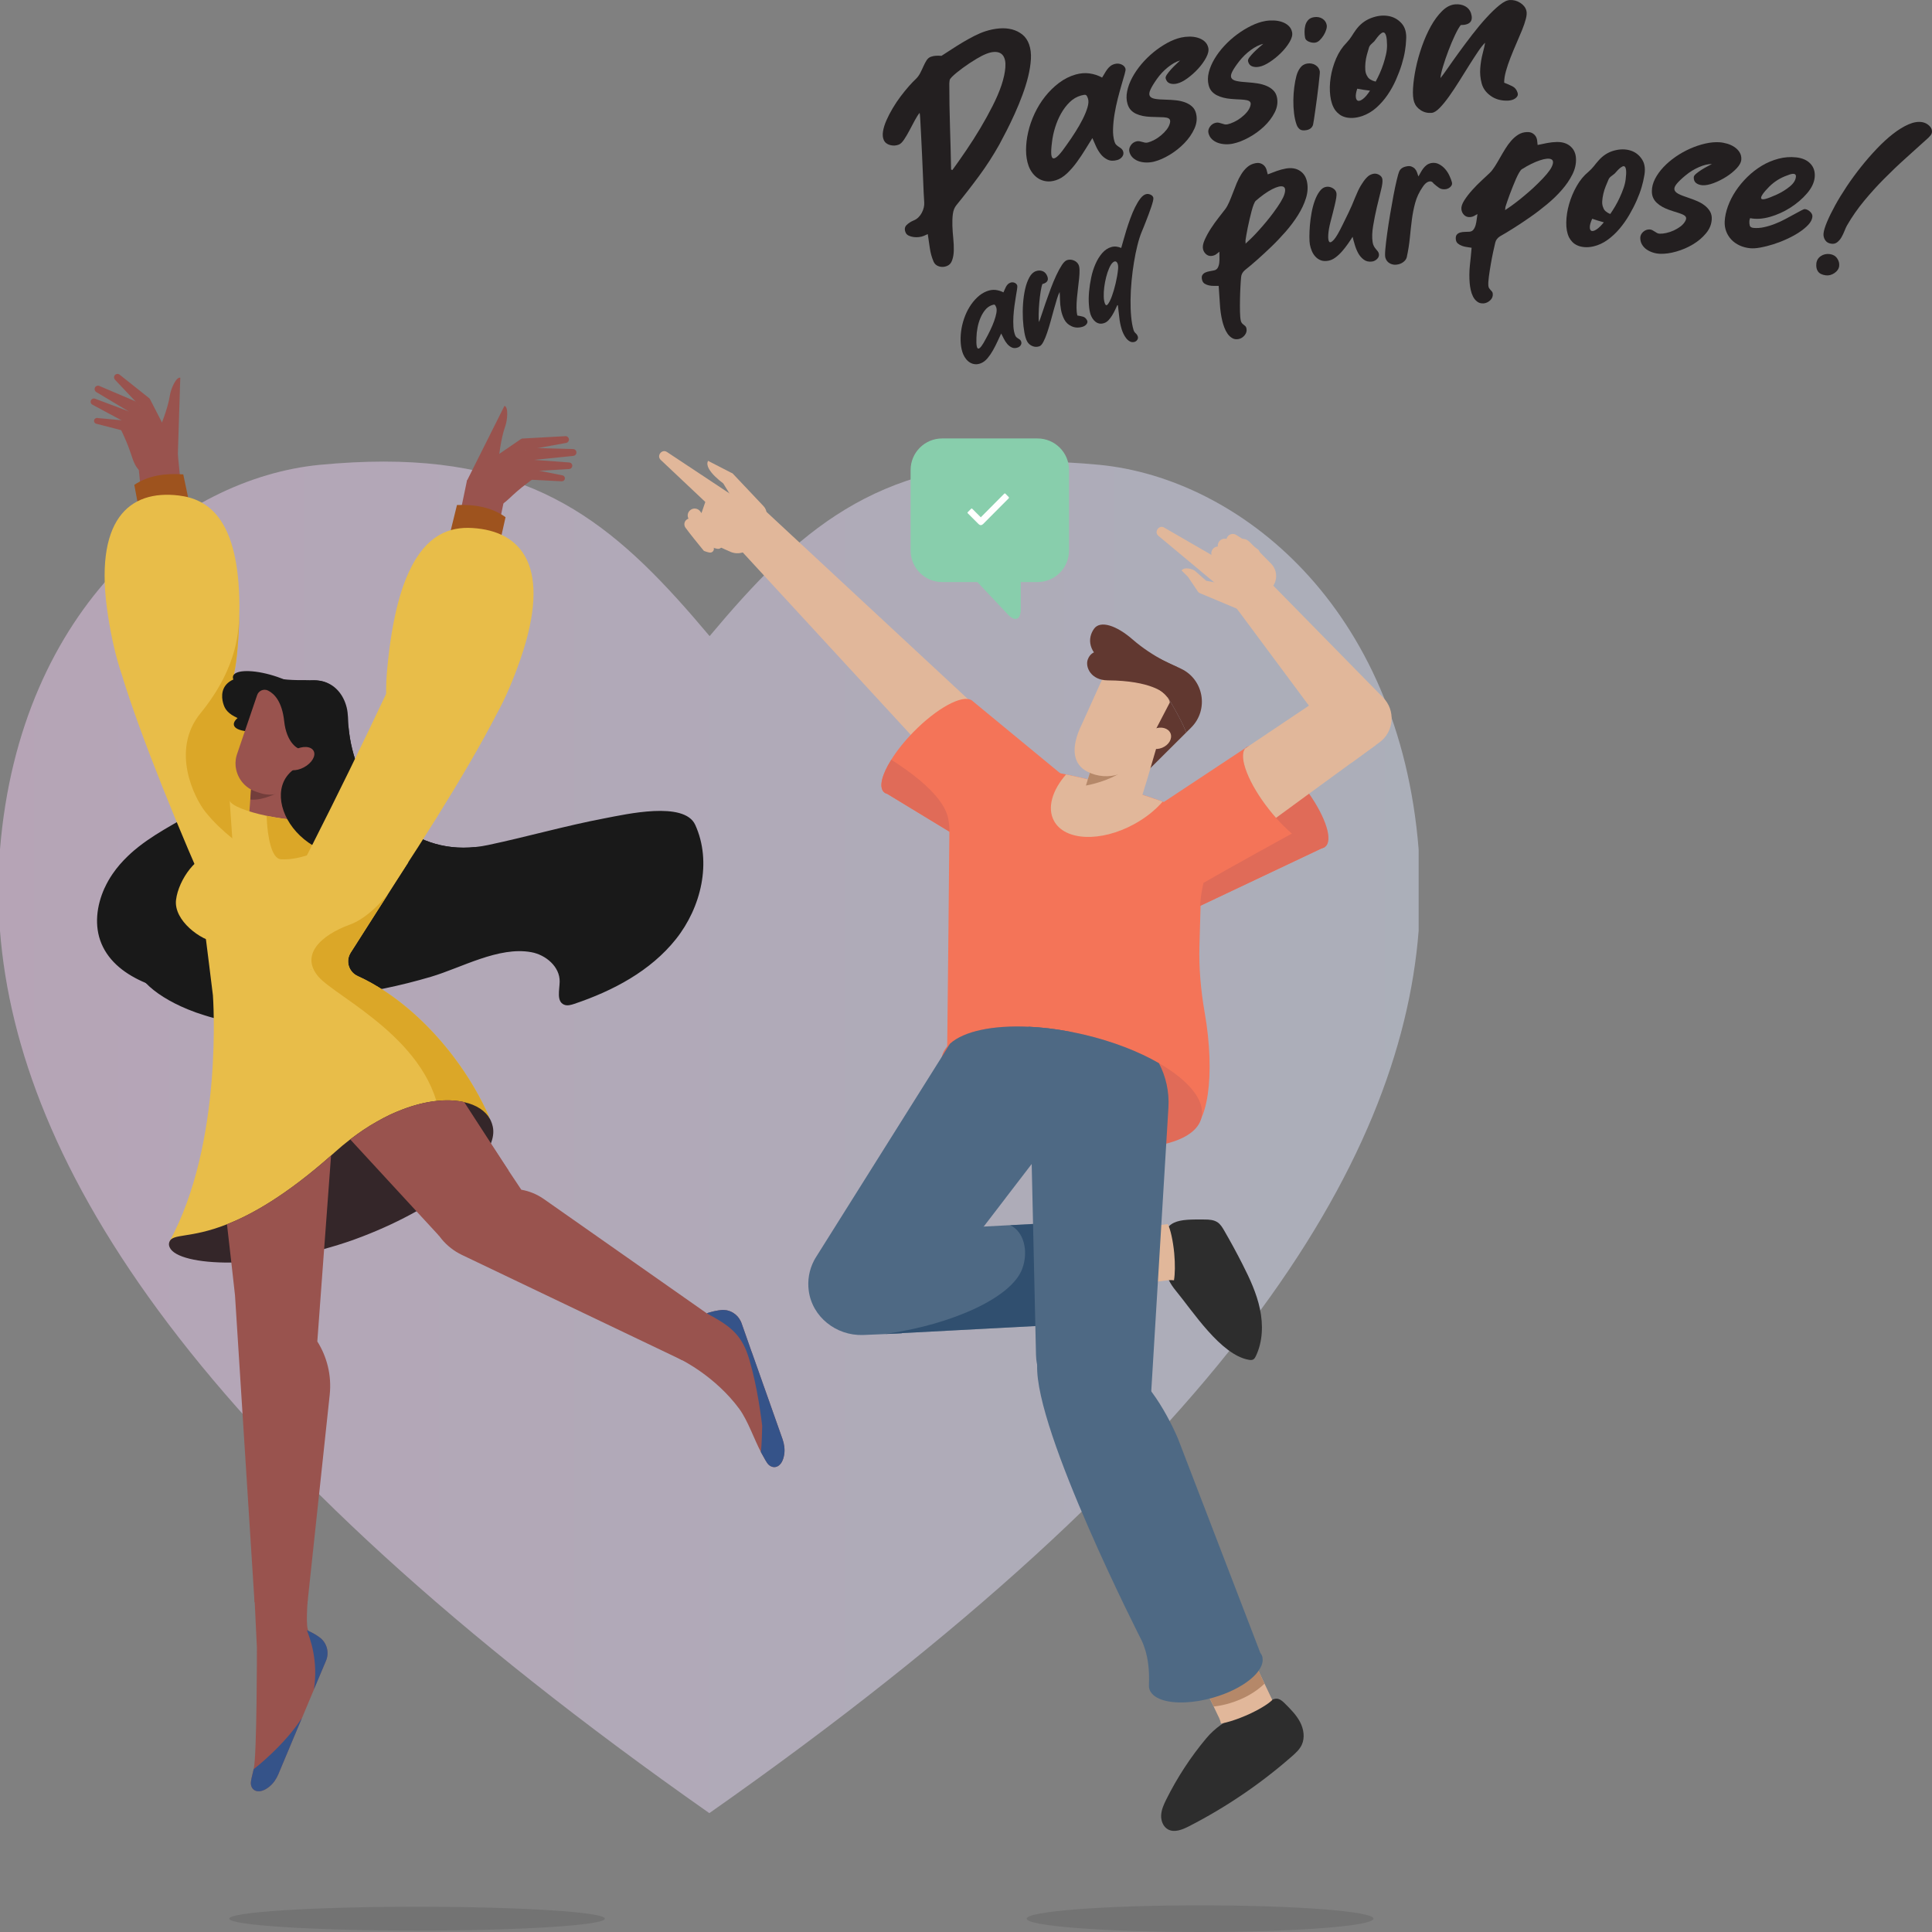 <?xml version="1.0" encoding="UTF-8"?> <svg xmlns="http://www.w3.org/2000/svg" xmlns:xlink="http://www.w3.org/1999/xlink" version="1.1" id="Layer_1" x="0px" y="0px" viewBox="0 0 700 700" style="enable-background:new 0 0 700 700;" xml:space="preserve"><rect x="0" y="0" width="700" height="700" fill="#808080" stroke="none"/> <style type="text/css"> .st0{opacity:0.5;} .st1{fill:url(#Path_1173_00000170264718057357951560000005501746057674190011_);} .st2{opacity:0.1;} .st3{fill:#88CEAC;} .st4{fill:#FFFFFF;} .st5{fill:#2D2D2D;} .st6{fill:#E1B79A;} .st7{opacity:0.5;fill:#C97125;} .st8{fill:#F47458;} .st9{fill:#D98D39;} .st10{fill:#E06B58;} .st11{fill:#613830;} .st12{fill:#B58869;} .st13{fill:#4E6984;} .st14{opacity:0.5;fill:#13375B;} .st15{fill:#191919;} .st16{fill:#99534E;} .st17{fill:#9E531E;} .st18{fill:#D97229;} .st19{fill:#E8BD49;} .st20{fill:#DBA728;} .st21{fill:#733E3B;} .st22{fill:#342629;} .st23{fill:#355389;} .st24{fill:#231F20;} </style> <g> <g id="Group_709_00000132774713065943283860000009886922606690213528_" transform="translate(948.794 346.812)" class="st0"> <linearGradient id="Path_1173_00000061450055196800645770000005007474154821513396_" gradientUnits="userSpaceOnUse" x1="-948.794" y1="65.272" x2="-434.794" y2="65.272"> <stop offset="0" style="stop-color:#EBC8EC"></stop> <stop offset="1" style="stop-color:#D6DDF2"></stop> </linearGradient> <path id="Path_1173_00000098217057797059523510000010632039429488674465_" style="fill:url(#Path_1173_00000061450055196800645770000005007474154821513396_);" d=" M-550.4-178.39c-8.21-0.79-15.96-1.18-23.25-1.18c-58.21,0-86.09,25.12-118.04,63.23c-32.02-38.11-59.86-63.23-118.06-63.23 c-7.24,0-15,0.39-23.28,1.18c-50.35,4.93-108.58,51.01-115.77,139.37v29.41c6.6,84.56,70.45,188.88,257.01,319.73 C-505.24,179.27-441.39,74.95-434.79-9.61v-29.41C-441.82-127.35-500.02-173.46-550.4-178.39z"></path> </g> <g> <g> <ellipse class="st2" cx="434.8" cy="695.17" rx="62.83" ry="4.83"></ellipse> <g> <path id="Path_204_00000124137247259942155640000013265811507478801586_" class="st3" d="M341.36,158.86h34.54 c6.32,0,11.43,5.12,11.43,11.43v29.17c0,6.32-5.12,11.43-11.43,11.43h-6.06v9.92c0,3.73-2.09,4.56-4.65,1.84l-11.08-11.76 h-12.75c-6.31,0-11.43-5.12-11.43-11.43c0,0,0,0,0,0v-29.17C329.93,163.98,335.04,158.86,341.36,158.86 C341.36,158.86,341.36,158.86,341.36,158.86z"></path> <path class="st4" d="M365.5,180.52l-9.32,9.37h-0.01c-0.12,0.11-0.44,0.38-0.81,0.38c-0.31-0.02-0.6-0.17-0.82-0.4l-3.91-3.91 c0,0,0,0,0,0c-0.11-0.11-0.11-0.29,0-0.39l1.24-1.24c0,0,0.01-0.01,0.01-0.01c0.11-0.1,0.28-0.1,0.38,0.01l3.1,3.1l8.51-8.57 c0.05-0.06,0.12-0.09,0.2-0.08c0.07,0,0.14,0.03,0.2,0.08l1.23,1.26C365.6,180.23,365.6,180.41,365.5,180.52z"></path> </g> <g> <path class="st5" d="M422.59,651.93c-0.9,1.8-1.76,3.68-1.88,5.68c-0.12,2.01,0.68,4.19,2.42,5.18c2.31,1.32,5.2,0.16,7.57-1.05 c13.44-6.88,26.03-15.42,37.38-25.38c1.37-1.2,2.75-2.46,3.54-4.1c1.24-2.6,0.76-5.76-0.57-8.31c-1.33-2.56-3.4-4.63-5.44-6.67 c-0.87-0.86-1.86-1.79-3.08-1.82c-0.74-0.02-1.43,0.3-2.1,0.6c-8.42,3.88-17.24,6.47-23.3,13.67 C431.43,636.51,426.55,644,422.59,651.93z"></path> <path class="st5" d="M452.45,492.68c0.55,0.1,1.14,0.15,1.62-0.12c0.45-0.25,0.71-0.73,0.94-1.2c2.51-5.23,2.69-11.36,1.5-17.04 c-1.19-5.68-3.66-11.01-6.29-16.18c-2.11-4.16-4.34-8.26-6.68-12.3c-0.64-1.1-1.32-2.24-2.37-2.96 c-1.34-0.91-3.05-1.02-4.67-1.03c-9.4-0.05-15.24-0.24-15.27,10.26c-0.01,5.93,0.92,10.85,4.71,15.43 C432.21,475.14,442.3,490.9,452.45,492.68z"></path> <g> <g> <path class="st6" d="M425.35,463.88c-0.71-0.1-1.43-0.11-2.16-0.02l-0.87,0.12l-3.63,0.45l-25.28,3.12l-2.47-19.92l-0.01-0.14 l0.07-0.01l25.63-3.17l4.19-0.52l2.3-0.29c0.97,1.93,1.88,5.94,2.33,10.63C425.8,458.07,425.74,461.62,425.35,463.88z"></path> <path class="st7" d="M418.69,464.43l-25.28,3.12l-2.47-19.92c0.01-0.05,0.03-0.11,0.06-0.15l25.63-3.17 c1.89,3.94,2.91,8.83,2.76,14.12C419.33,460.51,419.09,462.52,418.69,464.43z"></path> </g> <polygon class="st6" points="364.93,266.51 346.91,284.62 257,187 267.74,176.2 "></polygon> <path class="st6" d="M499.77,269.01l-10.14,7.36l-41.76-56.19l11.26-10.24l41.96,42.76 C505.74,257.39,505.12,265.13,499.77,269.01z"></path> <path class="st8" d="M390.32,285.27l-27.24,27.66l-19.07-11.58l-22.57-13.72c-0.49-0.13-0.89-0.34-1.22-0.66 c-1.86-1.83-0.67-6.35,2.69-11.7c1.97-3.18,4.72-6.65,8.04-10.05c8.52-8.69,17.69-13.64,21.08-11.5l0.06,0.04l0.5,0.41 L390.32,285.27z"></path> <path class="st9" d="M352.61,254.17l-0.5-0.41c0.13,0.09,0.27,0.16,0.38,0.28C352.53,254.08,352.57,254.13,352.61,254.17z"></path> <path class="st8" d="M430.22,410.03c-3.62,0.63-7.66-3.15-11.32-9.82c-25.26-0.82-50.62-1.16-75.92-1.74 c0.49-41.74,0.89-82.76,1.23-122.61c14.05,0.22,28.1,1.86,42.05,4.73c11.78,2.43,23.48,5.75,35,9.85 c4.92,1.75,9.81,3.64,14.66,5.67c-0.46,15.6-0.91,31.12-1.34,46.54c-0.23,8.1,0.5,16.17,1.89,24.16 c0.01,0.04,0.01,0.07,0.02,0.11C440.43,389.44,437.62,408.74,430.22,410.03z"></path> <path class="st8" d="M479.92,306.88l-45.07,21.33l-3.22-0.71l-17.16-3.76c-1.89-0.04-3.86-6.62-4.66-7.83 c-0.68-1.03-1.69-15.39,8.83-23.31l2.26-1.51l30.77-20.36l22.02,28.18L479.92,306.88z"></path> <path class="st10" d="M479.92,306.88l-45.07,21.33l-0.05-0.01c0.21-3.13,0.69-5.94,1.25-8.32 c8.55-4.97,30.27-16.91,37.64-20.97L479.92,306.88z"></path> <path class="st10" d="M480.16,306.81c-2.94,2.33-10.58-2.27-17.83-10.48c-0.81-0.89-1.6-1.86-2.38-2.84 c-7.53-9.46-11.3-19.14-8.83-22.29l0.02-0.03c0.12-0.14,0.26-0.27,0.4-0.39c0.24-0.2,0.52-0.34,0.81-0.43 c3.77-1.26,12.08,4.54,19.4,13.76c0.91,1.15,1.76,2.3,2.55,3.44C480.43,296.31,483.04,304.52,480.16,306.81z"></path> <polygon class="st11" points="411.57,277.92 414.91,280.31 414.83,280.39 "></polygon> <path class="st6" d="M421.25,290.45c-2.64,3.04-6.17,5.9-10.37,8.18c-12.06,6.58-25.05,6.05-28.98-1.18 c-2.59-4.72-0.66-11.14,4.36-16.85C398.04,283.02,409.73,286.35,421.25,290.45z"></path> <path class="st11" d="M431.55,263.64l-1.74,1.73c-2.16-5.44-6.64-12.6-6.76-12.75l-15.97,18.64l2.09,6.37l-17.14-14.4 l18.79-28.89l16.99,7.9C436.17,246.11,438.09,257.15,431.55,263.64z"></path> <path class="st11" d="M429.81,265.37l-16.05,15.97l-3.31-2.64l-1.28-1.07l-2.09-6.37l15.97-18.64 C423.18,252.77,427.66,259.93,429.81,265.37z"></path> <polygon class="st6" points="419.17,270.31 415.66,282.33 413,290.95 411.53,295.68 391.26,291.68 393.33,285.03 393.45,284.62 395.58,277.74 396.37,275.03 399.54,264.23 "></polygon> <path class="st12" d="M405.8,280.09c0,0-4.42,3.01-12.35,4.53l2.13-6.88l0.8-2.71L405.8,280.09z"></path> <path class="st6" d="M393.99,279.6c7.44,3.78,16.55,0.8,20.33-6.66l1.97-3.9l7.53-14.46c0.31-2.44-9.72-11.84-24.44-8.55 l-7.36,16.28C387.48,271.52,389.12,277.14,393.99,279.6z"></path> <path class="st6" d="M418.27,264.08c-2.45,1-3.8,3.35-3.03,5.24c0.77,1.89,3.38,2.61,5.83,1.61c2.45-1,3.8-3.35,3.03-5.24 C423.32,263.8,420.71,263.08,418.27,264.08z"></path> <path class="st11" d="M426.52,241.68c-2.29,3.23-18.27,3.13-24.74-0.6c-8.05-4.64-7.69-10.02-5.4-13.25 c2.29-3.23,8.26-1.13,13.88,3.77C417.97,238.33,426.52,241.68,426.52,241.68z"></path> <g> <path class="st6" d="M442.36,624.47c-0.12-0.71-0.35-1.39-0.66-2.06l-0.39-0.79l-1.57-3.3l-10.93-23.01l18.12-8.62l0.13-0.05 l0.03,0.06l11.08,23.33l1.81,3.81l1,2.09c-1.52,1.53-5.05,3.66-9.35,5.56C448.01,623.07,444.62,624.12,442.36,624.47z"></path> <path class="st12" d="M439.74,618.31l-10.93-23.01l18.12-8.62c0.05,0,0.11,0,0.16,0.01l11.08,23.33 c-3.15,3.03-7.46,5.55-12.53,7.07C443.66,617.69,441.67,618.09,439.74,618.31z"></path> </g> <path class="st11" d="M421.71,251.19c0,0-4.48-4.59-20.35-4.68c-6.14-0.04-8.23-4.88-7.24-7.56c1.54-4.17,5.99-3.35,12.04-2.32 C416.52,238.4,422.4,248.42,421.71,251.19z"></path> <path class="st13" d="M399.82,484.11c-0.47-0.04-0.91-0.17-1.33-0.37c-5.07-2.33-10.44-3.98-16.03-3.67l-61.47,3.25l0.01-0.03 l-1.97-36.91l22.93-1.21l24.05-1.27l8.29-0.44l27.57-1.45l1.09-0.06c0.51-0.13,1.03-0.19,1.55-0.14 c0.08,0.01,0.14,0.04,0.2,0.05l0.13-0.01l0.01,0.03c2.35,0.47,4.24,2.88,5.44,6.52c1.36,4.03,1.87,9.58,1.2,15.59 C410.21,475.69,404.96,484.69,399.82,484.11z"></path> <path class="st10" d="M435.31,404.97c-1.05,4.44-5.75,7.63-12.78,9.4c-9.65,2.41-23.69,2.13-38.72-1.41 c-0.93-0.22-1.85-0.44-2.76-0.68c-2.6-0.68-5.11-1.43-7.54-2.25c-20.51-6.84-34.38-18.1-32.25-27.17 c0-0.02,0.01-0.05,0.03-0.07c0.41-1.77,1.42-3.32,2.91-4.66c5.01-4.54,15.54-6.74,28.46-6.14c4.69,0.2,9.71,0.79,14.9,1.79 c1.71,0.32,3.44,0.68,5.19,1.09c10.49,2.47,19.86,6.13,27.13,10.33C430.62,391.38,436.79,398.69,435.31,404.97z"></path> <path class="st13" d="M385.1,407l-3.88,5.05l-0.17,0.22l-7.25,9.47l-9.38,12.22c-0.11,0.15-0.21,0.28-0.3,0.41l-37.4,48.74 l-14.13,0.59c-9.66,0.27-18.35-6.56-19.58-16.13c-0.46-3.61,0.11-7.37,1.93-10.86c0.24-0.44,0.49-0.9,0.78-1.34l45.57-72.55 l2.81-4.51l0.11-0.16c5.01-4.54,15.53-6.74,28.45-6.14c4.7,0.21,9.71,0.79,14.9,1.78c1.91,3.51,3.09,7.36,3.51,11.29 C391.93,392.59,390.02,400.45,385.1,407z"></path> <path class="st13" d="M375.79,494.55c-0.99,23.8,37.83,99.78,37.83,99.78c2.38,5.06,2.9,10.66,2.66,16.24 c-0.03,0.46,0.03,0.92,0.15,1.36c1,3.46,6.29,5.22,13.21,4.86c3.02-0.14,6.38-0.7,9.83-1.68c11.05-3.14,18.92-9.59,17.94-14.53 l0.05-0.01l-0.07-0.12c-0.01-0.07-0.02-0.14-0.03-0.21c-0.14-0.51-0.4-0.95-0.73-1.39l-29.81-77.56 c-4.16-9.81-13.69-26.45-22.42-26.41C404.41,494.87,376.08,487.4,375.79,494.55z"></path> <path class="st14" d="M399.82,484.11c-0.47-0.04-0.91-0.17-1.33-0.37c-5.07-2.33-10.44-3.98-16.03-3.67l-61.47,3.25l0.01-0.03 c23.93-3.42,45.72-13.14,49.45-23.78c2.27-6.46,0.39-13.36-4.44-15.6l8.29-0.44l27.57-1.45l8.42,6.39 c1.36,4.03,1.87,9.58,1.2,15.59C410.21,475.69,404.96,484.69,399.82,484.11z"></path> <path class="st13" d="M417.11,504.26l-17.06,4.52c-11.44,3.03-23.38-4.53-24.59-16.3c-0.05-0.52-0.09-1.03-0.1-1.57 l-1.56-69.17l-0.27-11.72l-0.7-30.93l-0.16-7.1c4.7,0.21,9.71,0.79,14.9,1.78c1.71,0.33,3.44,0.69,5.19,1.09 c10.49,2.48,19.86,6.13,27.14,10.35c2.51,4.79,3.79,10.31,3.44,16.11l-0.27,4.49l-0.52,8.54L417.11,504.26z"></path> <path class="st6" d="M498.49,269.9l-8.85,6.48l-15.33,11.18l-11.98,8.77c-0.81-0.89-1.6-1.86-2.38-2.84 c-7.53-9.46-11.3-19.14-8.83-22.29l0.02-0.03l1.21-0.82l20.79-13.94l10.82-7.26L498.49,269.9z"></path> <g> <g> <path class="st6" d="M449.21,221.8l11.05-8.32c2.64-2.4,2.83-6.48,0.43-9.11l-7.63-7.71c-2.21-2.43-4.53-1.46-6.95,0.74 l-6.06,5.04c-1.8,1.49-2.13,4.12-0.76,6.02L449.21,221.8z"></path> <path class="st6" d="M455.12,218.11c-0.43,2.22-2.58,3.67-4.8,3.24c-0.27-0.05-0.55-0.14-0.8-0.24l-14.35-6.02l-0.5-0.21 c-0.27-0.11-0.49-0.3-0.64-0.53l-3.63-5.39l-2.28-2.25c1-1.53,4.22-0.42,4.78,0.07l4.87,4.3l-1.15-0.74l15.28,2.98 C454.11,213.74,455.56,215.89,455.12,218.11L455.12,218.11z"></path> <path class="st6" d="M444.59,214.89l-24.88-20.75c-1.7-1.4,0.2-4.11,2.09-2.99c0,0,28.05,16.22,28.05,16.22 C455.42,210.87,449.82,218.93,444.59,214.89L444.59,214.89z"></path> <path class="st6" d="M443.01,198.58c2.95,2.49,5.78,5.12,8.62,7.75l0.26,0.24c0.05,0.05,0.09,0.1,0.11,0.16 c0.25,0.67,0.51,1.33,0.59,2.11c0.1,0.9-0.54,1.72-1.45,1.82c-0.32,0.04-0.63-0.02-0.91-0.15c-0.71-0.34-1.25-0.8-1.79-1.26 l0.37,0.4c-3.05-2.37-6.11-4.74-9.05-7.24c-1.06-0.9-1.18-2.48-0.29-3.54C440.38,197.82,441.96,197.69,443.01,198.58z"></path> <path class="st6" d="M445.27,195.69c3.19,2.42,6.26,4.99,9.33,7.57l0.3,0.25c0.1,0.08,0.17,0.19,0.21,0.31 c0.26,0.73,0.51,1.46,0.62,2.28c0.12,0.86-0.48,1.66-1.35,1.78c-0.4,0.06-0.78-0.04-1.1-0.25c-0.69-0.46-1.24-1-1.79-1.55 l0.51,0.56c-3.31-2.27-6.61-4.53-9.79-6.96c-1.1-0.84-1.31-2.42-0.47-3.52C442.6,195.06,444.17,194.85,445.27,195.69z"></path> <path class="st6" d="M447.88,193.8c2.62,1.59,5.14,3.35,7.66,5.09l0.26,0.18c0.14,0.1,0.25,0.23,0.32,0.37 c0.53,1.05,1.07,2.09,1.48,3.22c0.26,0.72-0.12,1.51-0.83,1.76c-0.47,0.17-0.98,0.06-1.34-0.24 c-0.93-0.77-1.73-1.63-2.53-2.49l0.58,0.55c-2.7-1.45-5.41-2.9-8.02-4.51c-1.09-0.67-1.43-2.1-0.76-3.19 C445.38,193.47,446.8,193.13,447.88,193.8z"></path> </g> </g> <g> <g> <path class="st6" d="M276.48,186.68l-3.3,9.7c-1.31,3.31-5.06,4.93-8.38,3.62l-9.9-4.43c-3.05-1.21-2.96-3.72-1.75-6.77 l2.58-7.45c0.76-2.21,3.11-3.45,5.36-2.84L276.48,186.68z"></path> <path class="st6" d="M275.82,189.69c1.93-1.19,2.52-3.71,1.34-5.64c-0.15-0.24-0.33-0.47-0.51-0.66l-10.69-11.31l-0.37-0.4 c-0.2-0.21-0.46-0.35-0.72-0.42l-8.32-4.29c-1.81,3.35,6.57,8.95,6.57,8.95l-1.1-0.81l8.17,13.25 C271.37,190.28,273.9,190.88,275.82,189.69L275.82,189.69z"></path> <path class="st6" d="M262.96,188.86l-23.57-22.23c-1.61-1.5,0.45-4.09,2.27-2.86c0,0,27.01,17.9,27.01,17.9 C274.02,185.51,267.93,193.21,262.96,188.86L262.96,188.86z"></path> <path class="st6" d="M248.38,191.21c2.02,2.73,4.18,5.36,6.33,7.99l0.21,0.26c0.07,0.09,0.16,0.15,0.26,0.19 c0.62,0.22,1.24,0.45,1.93,0.55c0.73,0.11,1.42-0.39,1.53-1.12c0.05-0.34-0.03-0.67-0.2-0.93c-0.38-0.59-0.84-1.06-1.3-1.53 l0.47,0.44c-1.89-2.83-3.78-5.65-5.81-8.38c-0.7-0.94-2.04-1.14-2.98-0.44C247.87,188.94,247.68,190.27,248.38,191.21z"></path> <path class="st6" d="M249.66,188.25c2.38,3.22,4.92,6.32,7.46,9.42l0.25,0.3c0.08,0.1,0.19,0.18,0.31,0.22 c0.73,0.26,1.46,0.53,2.28,0.65c0.86,0.13,1.67-0.46,1.8-1.32c0.06-0.4-0.03-0.79-0.24-1.1c-0.45-0.69-0.99-1.25-1.53-1.8 l0.56,0.52c-2.23-3.33-4.46-6.66-6.85-9.87c-0.83-1.11-2.4-1.34-3.51-0.51C249.06,185.58,248.83,187.14,249.66,188.25z"></path> </g> </g> <path class="st10" d="M344.02,301.35l-22.57-13.72c-0.49-0.13-0.89-0.34-1.22-0.66c-1.86-1.83-0.67-6.35,2.69-11.7 c1.6,1,3.43,2.21,5.32,3.57c1.74,1.24,3.54,2.62,5.27,4.08c4.91,4.16,9.23,9.05,10.08,13.87 C343.86,298.26,344,299.79,344.02,301.35z"></path> </g> </g> </g> <g> <ellipse class="st2" cx="151.12" cy="695.17" rx="68.05" ry="4.32"></ellipse> <g> <path class="st15" d="M52.81,356.15c3.39,3.52,8.67,6.86,15.2,9.54c1.9,0.79,3.9,1.51,6.01,2.15c2.52,0.8,5.17,1.51,7.92,2.09 c8.8,1.86,17.17,2.18,23.97,1.24c4.02-0.58,7.49-1.57,10.15-2.99c3.2-1.67,5.27-3.92,5.85-6.63c0.05-0.22,0.08-0.43,0.11-0.66 c0.39-3.34-1.49-6.89-5.06-10.22c-1.85-1.75-4.14-3.42-6.81-5c-5.7-3.34-13.12-6.18-21.43-7.94 c-6.62-1.38-12.98-1.91-18.62-1.69c-0.45,0.02-0.9,0.03-1.33,0.06c-10.89,0.67-18.8,4.27-20,10.02 C48.07,349.37,49.61,352.84,52.81,356.15z"></path> <g> <path class="st16" d="M63.92,163.23l-9.47-18.4l-0.07-0.13c-0.1-0.19-0.24-0.36-0.4-0.49l-10.64-8.46 c-0.54-0.43-1.32-0.34-1.75,0.2c-0.39,0.49-0.35,1.19,0.07,1.63l9.33,9.88l-0.47-0.61l9.75,19.16c0.58,1.14,1.98,1.6,3.12,1.02 c1.14-0.58,0.89-1.59,0.3-2.73L63.92,163.23z"></path> <path class="st16" d="M61.75,161.93l-11.71-15.77l-0.08-0.11c-0.18-0.25-0.43-0.43-0.69-0.55L36,139.84 c-0.63-0.27-1.36,0.02-1.63,0.65c-0.25,0.58-0.02,1.24,0.51,1.56l12.38,7.39l-0.78-0.66l11.52,15.9 c0.75,1.04,2.2,1.27,3.24,0.52c1.04-0.75,1.27-2.2,0.52-3.24C61.76,161.95,61.75,161.94,61.75,161.93z"></path> <path class="st16" d="M59.93,164.44L48.1,149.9l-0.09-0.11c-0.19-0.23-0.43-0.39-0.68-0.49l-12.89-4.84 c-0.61-0.23-1.3,0.08-1.53,0.69c-0.21,0.56,0.03,1.19,0.55,1.46l12.12,6.52l-0.77-0.6l11.67,14.67 c0.76,0.96,2.16,1.12,3.11,0.36c0.96-0.76,1.12-2.16,0.36-3.11C59.95,164.45,59.94,164.44,59.93,164.44z"></path> <path class="st16" d="M58.08,165.61l-11.46-12.67l-0.08-0.09c-0.18-0.2-0.41-0.34-0.65-0.42l-10.41-0.96 c-0.57-0.18-1.18,0.13-1.36,0.7c-0.17,0.52,0.09,1.08,0.57,1.31l9.8,2.52l-0.73-0.51l11.31,12.8c0.74,0.84,2.01,0.91,2.85,0.18 c0.84-0.74,0.92-2.01,0.18-2.85C58.09,165.62,58.08,165.61,58.08,165.61z"></path> <path class="st16" d="M64.36,167.16l0.96-30.31l0,0c-1.52-0.37-3.42,4.12-3.74,6.25c-1.61,10.53-10.19,23.04-5.7,26.98 C58.71,172.57,64.36,167.16,64.36,167.16z"></path> <path class="st16" d="M53.64,171.62l10.43-0.04L56.42,150l-12.67,5.5l1.19,2.58c1.17,2.53,2.11,5.15,2.99,7.8 C48.98,169.06,50.59,171.69,53.64,171.62z"></path> <rect x="50.33" y="163.88" transform="matrix(-0.995 0.099 -0.099 -0.995 131.752 332.984)" class="st16" width="14.62" height="11.75"></rect> </g> <g> <path class="st16" d="M171.46,170.89l17.09-11.68l0.12-0.08c0.18-0.12,0.39-0.2,0.59-0.24l15.42-0.85 c0.68-0.12,1.32,0.33,1.44,1.01c0.11,0.62-0.26,1.21-0.84,1.4l-14.95,2.73l0.7-0.32l-17.7,12.21c-1.06,0.73-2.5,0.46-3.23-0.59 c-0.73-1.06-0.02-1.82,1.03-2.54L171.46,170.89z"></path> <path class="st16" d="M173.98,170.79l17.8-8.29l0.13-0.06c0.28-0.13,0.58-0.18,0.87-0.15l14.95,0.41 c0.68,0.06,1.19,0.67,1.12,1.35c-0.06,0.63-0.57,1.1-1.19,1.13l-15,1.53l1-0.21l-17.7,8.5c-1.16,0.55-2.54,0.07-3.1-1.09 c-0.55-1.16-0.07-2.54,1.09-3.1C173.96,170.8,173.97,170.79,173.98,170.79z"></path> <path class="st16" d="M174.39,173.86l17.33-7.15l0.13-0.05c0.27-0.11,0.56-0.14,0.84-0.11l13.64,1.02 c0.65,0.09,1.1,0.69,1.01,1.34c-0.08,0.6-0.59,1.03-1.18,1.03l-13.76,0.82l0.96-0.16l-17.25,7.35 c-1.13,0.48-2.43-0.04-2.91-1.17c-0.48-1.13,0.04-2.43,1.17-2.91C174.37,173.86,174.38,173.86,174.39,173.86z"></path> <path class="st16" d="M175.46,175.77l16.11-5.69l0.12-0.04c0.25-0.09,0.52-0.1,0.77-0.06l11.33,2.25 c0.59,0.11,0.97,0.68,0.86,1.27c-0.1,0.54-0.59,0.91-1.12,0.88l-11.54-0.58l0.88-0.1l-16.04,5.88 c-1.05,0.38-2.21-0.15-2.59-1.2s0.15-2.21,1.2-2.59C175.44,175.77,175.46,175.77,175.46,175.77z"></path> <path class="st16" d="M169.2,174.15l13.58-27.11l0,0c1.52,0.4,1.04,5.25,0.32,7.28c-3.59,10.02-2,25.12-7.83,26.44 C171.58,181.59,169.2,174.15,169.2,174.15z"></path> <path class="st16" d="M176.5,183.17l-7.3-9.02l15.15-11.32l8.53,10.86l-2.28,1.7c-2.23,1.67-4.31,3.53-6.34,5.44 C181.82,183.13,179.14,184.68,176.5,183.17z"></path> <rect x="167.86" y="175.43" transform="matrix(0.979 0.204 -0.204 0.979 40.653 -31.912)" class="st16" width="14.62" height="11.75"></rect> </g> <path class="st17" d="M180.84,198.39c-5.64-1.79-12.11-2.11-18.44-2.52c1.07-4.37,2.14-8.71,3.17-12.89 c6.47-0.27,12.8,0.87,17.6,4.41C182.24,191.37,181.44,195.06,180.84,198.39z"></path> <path class="st17" d="M50.61,186.76c5.69-1.6,12.17-1.7,18.52-1.89c-0.92-4.4-1.84-8.77-2.73-12.99 c-6.46-0.49-12.82,0.43-17.74,3.8C49.45,179.69,50.12,183.41,50.61,186.76z"></path> <path class="st18" d="M69.74,301.75c-1.18,5.59,13.5,13.41,32.77,17.47c19.28,4.06,35.86,2.82,37.04-2.77 c1.18-5.59-13.5-13.41-32.77-17.47C87.5,294.91,70.92,296.16,69.74,301.75z"></path> <path class="st15" d="M36.76,341.9c2.84,6.75,8.9,11.26,16.05,14.25c5.2,2.17,10.99,3.55,16.53,4.4 c1.82,0.29,3.6,0.51,5.32,0.69c2.3,0.24,4.5,0.4,6.54,0.5c9.35,0.47,17.99,0.56,26.23,0.22c3.04-0.11,6.02-0.29,8.96-0.55 c1.9-0.14,3.76-0.32,5.62-0.53c11.58-1.3,22.99-3.68,34.16-6.98c11.06-3.27,24.52-11.08,36.35-8.9 c5.29,0.97,10.37,5.31,10.26,10.69c-0.06,3.04-1.21,7.12,1.59,8.32c1.16,0.5,2.5,0.11,3.7-0.29 c13.98-4.7,27.61-11.89,36.8-23.42c9.19-11.53,13.13-28.01,7.03-41.43c-3.96-8.72-25.06-3.85-32.82-2.38 c-14.15,2.68-28.05,6.68-42.14,9.66c-1.57,0.34-3.13,0.58-4.64,0.74c-12,1.27-21.96-2.75-29.53-9.48 c-1.4-1.25-2.71-2.59-3.92-4.02c-7.33-8.39-11.66-19.49-12.56-29.91v-0.06c-0.22-2.39-0.1-4.77-0.69-7.13 c-1.17-4.69-4.35-8.58-9.25-9.57c-8.03-1.64-16.37,6.01-18.6,17.06c-2.25,11.05-2.96,14.92-2.96,14.92 c-0.27-0.31-7.66,4.61-13.12,8.32c-0.05,0.03-0.1,0.06-0.14,0.1c-0.48,0.32-0.95,0.64-1.4,0.95c-0.48,0.32-0.93,0.63-1.35,0.9 c-0.4,0.27-0.77,0.53-1.11,0.76h-0.02c-1,0.67-1.65,1.14-1.85,1.25c-8.31,5.38-17.77,9.67-25.59,15.82 c-0.55,0.43-1.09,0.87-1.62,1.32c-0.76,0.64-1.49,1.32-2.22,2.01c-2.06,1.96-3.94,4.11-5.59,6.52 c-1.09,1.59-2.06,3.29-2.88,5.09c-0.02,0.03-0.03,0.05-0.05,0.08C35.01,328.13,34.06,335.44,36.76,341.9z"></path> <path class="st19" d="M44.11,244.37c6.81,22.49,21.82,59.02,32.8,83.31c9.24-3.87,18.59-8.47,27.92-13.78 c-1.85-6.02-3.68-12.14-5.51-18.36c-4.9-16.51-9.75-33.65-14.52-51.41c-0.27-1-0.53-1.99-0.8-2.99 c-0.64,0.19-1.32,0.39-2.01,0.61c-13.11,4.13-33.43,13.49-37.61,3.41C44.29,244.9,44.21,244.64,44.11,244.37z"></path> <path class="st19" d="M39.15,223.18c1.19,7.71,2.84,14.96,4.96,21.19c0.1,0.27,0.18,0.53,0.27,0.79 c4.37,12.47,10.63,20.76,18.88,20.47c0.88-0.03,1.73-0.08,2.57-0.18c9.38-1.04,16.05-6.2,18.97-21.32 c0.55-2.67,0.95-5.65,1.24-8.98c0.4-4.66,0.63-8.95,0.66-12.87c0.05-1.83,0.05-3.6,0-5.27c-0.02-0.24-0.02-0.47-0.02-0.71 c-0.87-28.66-11.5-35.52-21.91-36.77C46.72,177.35,33.72,188.34,39.15,223.18z"></path> <path class="st20" d="M74.44,294.19c6.02,7.52,13.93,12.67,13.93,12.67l10.96-11.33c-4.9-16.51-9.75-33.65-14.52-51.41 c0.55-2.67,0.95-5.65,1.24-8.98c0.4-4.66,0.63-8.95,0.66-12.87c-0.29,5.2,0.04,18.86-14.05,36.13 C61.67,271.88,70.46,289.21,74.44,294.19z"></path> <path class="st15" d="M84.44,244.96c-0.73,2.36,4.67,6.11,12.05,8.39s13.96,2.21,14.68-0.15s-4.67-6.11-12.05-8.39 C91.74,242.54,85.17,242.6,84.44,244.96z"></path> <path class="st15" d="M84.74,262.68c0.49,2.42,7.03,3.12,14.6,1.58c7.57-1.54,13.31-4.75,12.81-7.17s-7.03-3.12-14.6-1.58 C89.98,257.05,84.25,260.26,84.74,262.68z"></path> <path class="st16" d="M236.93,487.02c-0.01,0.01,10.03,5.71,10.03,5.71s12.25,5.96,20.92,17.76c3.08,4.21,5.47,11.23,7.8,15.57 c-0.01,0.01-0.01,0.01-0.01,0.01l0.04,0.09c1.22,2.28,2.17,3.93,2.62,4.38c0.03,0.04,0.08,0.06,0.1,0.09 c1.86,1.84,4.98,1.13,5.71-3.69c0.14-0.94,0.14-1.88,0.02-2.82c-0.06-0.47-0.14-0.93-0.25-1.39c-0.11-0.44-0.25-0.9-0.4-1.35 l-4.51-12.74l0.01-0.01l-2.87-8.09c-0.01-0.02-0.02-0.07-0.02-0.07l-3.69-10.43l-0.04-0.06l-3.73-10.62 c-0.09-0.25-0.19-0.49-0.3-0.73c-0.59-1.21-1.49-2.21-2.6-2.9c-0.74-0.49-1.6-0.82-2.49-1c-0.35-0.06-0.72-0.09-1.09-0.11 c-0.36-0.01-0.73,0.01-1.11,0.06l-0.9,0.12c-0.32,0.05-0.69,0.12-1.08,0.2c-0.34,0.05-0.67,0.13-1.01,0.24 c-0.45,0.12-0.92,0.25-1.33,0.36c-0.23,0.08-0.44,0.17-0.66,0.25c-1.12,0.42-2.2,0.93-3.22,1.55L236.93,487.02z"></path> <path class="st15" d="M121.58,250.48c2.26,3.8-8.21,9.75-19.22,11.17c-11.01,1.41-19.06-1.39-20.96-5.38 c-1.49-3.13-4.01-14.44,18.92-10.5C111.26,247.64,117.86,244.21,121.58,250.48z"></path> <polygon class="st16" points="107.53,303.12 89.78,301.79 90.69,289.67 91.19,283.04 91.33,281.11 109.09,282.44 "></polygon> <path class="st21" d="M101.01,287.04c0,0-5.76,3.15-10.32,2.64l0.49-6.63l5.59,3.07L101.01,287.04z"></path> <path class="st16" d="M85.37,277.61c0.01,0.14,0.03,0.27,0.06,0.41c0,0.03,0,0.06,0.02,0.11c0.56,3.86,3.22,7.3,7.18,8.66 l1.5,0.51c5.98,2.04,12.49-1.16,14.52-7.14l2.92-8.49c-3.87,0.94-7.82-3.01-8.6-10.33c-0.76-7.15-3.58-10.01-5.86-11.14 c-1.54-0.76-3.4,0.03-3.95,1.66l-7.24,21.27c-0.06,0.2-0.14,0.39-0.18,0.59c-0.03,0.09-0.05,0.18-0.08,0.26V274 c-0.11,0.38-0.18,0.75-0.23,1.13C85.31,275.95,85.29,276.8,85.37,277.61z"></path> <path class="st15" d="M136.07,312.87l7.79,4.4l15.84-0.88c0,0,7.97-5.96,12.59-9.49c-12,1.27-21.96-2.75-29.53-9.48l-4.96,2.49 L136.07,312.87z"></path> <path class="st19" d="M83.22,290.09l1.24,18.1l16.21,2.76l2.36,0.4l8.87,1.51l7.33-17.03l-1.53-0.26 c-0.11,0.67-1.16,1.16-2.88,1.41c-3.2,0.5-8.77,0.26-14.99-0.8c-1.09-0.18-2.17-0.39-3.2-0.59 C89.26,294.06,83.73,291.81,83.22,290.09z"></path> <path class="st19" d="M61.29,450.01l0.08-0.03c1.9-5.43,20.19,9.25,54.12-14.75c15.89-11.24,32.08-22.75,44.1-28.59 c8.96-4.35,15.6-5.56,18.01-1.12c-3.25-7.61-7.76-15.41-13.46-22.88c-7.41-9.72-15.86-17.62-24.37-23.29 c-3.41-2.28-6.81-4.18-10.17-5.7c-2.97-1.35-4.26-4.8-2.96-7.68v-0.02c0.11-0.26,0.24-0.51,0.4-0.76l2.3-3.58 c0.02-0.05,0.03-0.06,0.03-0.06l11.13-17.46l7.45-11.68l-35.65-4.67l-42.41-5.57l4.14,33.49l1.82,14.51v0.02l1.29,10.41 C77.14,360.58,81.14,414.04,61.29,450.01z"></path> <path class="st20" d="M96.63,295.6c0.05,3.81,0.88,13.37,4.03,15.36c0.34,0.22,0.71,0.34,1.09,0.37 c0.43,0.03,0.85,0.03,1.27,0.03c4.47-0.02,8.31-1.56,9.01-1.62l3.36-11.84l-0.58-0.9c-3.2,0.5-8.77,0.26-14.99-0.8 C98.73,296.02,97.66,295.81,96.63,295.6z"></path> <path class="st19" d="M63.78,326.07c-0.88,7.44,9,14.73,14.85,15.43c5.85,0.7,5.46-5.47,6.35-12.91s-1.62-18.11-7.47-18.81 C71.65,309.08,64.66,318.63,63.78,326.07z"></path> <path class="st15" d="M110.17,304.07c8.24,6.78,18.97,7.35,23.96,1.27c4.99-6.07-0.26-15.09-8.5-21.86 c-8.24-6.78-16.36-8.74-21.35-2.67S101.92,297.3,110.17,304.07z"></path> <path class="st15" d="M124.45,301.48c5.59,6.78,9.93-2.52,14.4-8.08c-7.33-8.39-11.66-19.49-12.56-29.91 C126.78,278.72,114.07,288.89,124.45,301.48z"></path> <path class="st19" d="M107.86,316.45c8.26,6.89,16.64,13.06,25.04,18.51c15.08-21.91,36.24-55.12,46.94-76.06 c-0.06,0.13-0.13,0.26-0.21,0.37c-4.72,7.94-18.17,0.5-29.62-5.96c-3.15-1.77-6.15-3.49-8.77-4.77 c-0.45,0.95-0.88,1.88-1.33,2.83c-8.9,18.91-17.78,37-26.55,54.31C111.52,309.3,109.69,312.89,107.86,316.45z"></path> <path class="st20" d="M115.34,353.83c6.43,7.57,41.67,23.42,44.24,52.8c8.96-4.35,15.6-5.56,18.01-1.12 c-3.25-7.61-7.76-15.41-13.46-22.88c-7.41-9.72-15.86-17.62-24.37-23.29c-3.41-2.28-6.81-4.18-10.17-5.7 c-2.97-1.35-4.26-4.8-2.96-7.68v-0.02c0.11-0.26,0.24-0.51,0.4-0.76l2.3-3.58c0.02-0.05,0.03-0.06,0.03-0.06l11.13-17.46 c-0.32,0.39-0.66,0.77-1.01,1.16c-2.7,3.04-5.85,6.02-9.16,8.03c-1.14,0.69-2.3,1.27-3.45,1.69 C115.91,338.94,108.81,346.14,115.34,353.83z"></path> <path class="st19" d="M139.91,251.36c0.03,2.91,0.27,5.48,0.69,7.78c0.29,1.62,0.69,3.1,1.16,4.45 c2.7,7.71,8.19,11.1,15.57,12.71c8.11,1.77,15.79-5.4,22.31-17.03c0.08-0.11,0.14-0.24,0.21-0.37 c3.23-5.8,6.15-12.69,8.72-20.11c11.5-33.33,0.66-46.44-17.51-47.49c-7.97-0.47-16.64,2.25-22.92,15.94 c-0.67,1.45-1.32,3.02-1.93,4.72c-0.19,0.56-0.4,1.14-0.59,1.74c-0.92,2.8-1.75,5.91-2.51,9.4c-0.21,0.95-0.4,1.93-0.59,2.94 c-0.21,1.11-0.42,2.27-0.61,3.45c-0.64,3.87-1.17,8.13-1.61,12.8C139.99,245.61,139.86,248.63,139.91,251.36z"></path> <path class="st22" d="M178,413.89c-0.04,0.11-0.08,0.23-0.13,0.34c-2.8,7.49-12.54,16.46-26.64,24.45 c-0.11,0.06-0.23,0.13-0.34,0.19c-5.83,3.26-12.42,6.38-19.57,9.13c-1.16,0.44-2.32,0.88-3.51,1.31 c-3.49,1.22-6.94,2.29-10.37,3.22c-12.35,3.35-24.1,4.84-33.65,4.92c-12.16,0.13-20.75-2.02-22.29-5.47 c-0.34-0.69-0.38-1.35-0.13-2c1.12-3.2,7.45-1.11,20.86-6.4c9.11-3.56,21.47-10.54,37.71-24.9c0.48-0.4,0.95-0.84,1.45-1.28 c1.83-1.64,3.66-3.18,5.49-4.57c0.82-0.63,1.64-1.24,2.44-1.81c0.65-0.48,1.31-0.93,1.96-1.37c0.15-0.11,0.3-0.21,0.46-0.31 c1.62-1.09,3.22-2.06,4.8-2.95c0.78-0.46,1.58-0.88,2.36-1.3c0.78-0.4,1.56-0.78,2.32-1.16c0.02-0.02,0.04-0.02,0.06-0.04 c0.76-0.34,1.51-0.67,2.25-0.99c0.76-0.32,1.51-0.63,2.27-0.91c8.4-3.22,15.95-3.94,21.7-2.82c0.23,0.04,0.48,0.1,0.7,0.17 c4.48,0.99,7.74,3.18,9.37,6.17c0.04,0.06,0.06,0.13,0.1,0.19c0.19,0.46,0.38,0.88,0.55,1.33c0.04,0.15,0.1,0.29,0.13,0.44 C178.97,409.41,178.84,411.59,178,413.89z"></path> <path class="st22" d="M177.68,405.7c0.18,0.45,0.38,0.88,0.54,1.34C178.09,406.56,177.9,406.13,177.68,405.7z"></path> <path class="st16" d="M256.06,475.83l-9.1,16.89l-79.6-38.04c-5.73-2.74-9.97-7.86-11.61-13.96l-0.01-0.03l20.5-28.61 l12.64,18.98c2.87,0.5,5.66,1.62,8.19,3.39L256.06,475.83z"></path> <path class="st16" d="M184.23,424.07l-25.13,23.7l-8.21-8.9l-23.02-24.98l-0.38-0.42l-0.61-0.65c0.82-0.63,1.64-1.24,2.44-1.81 c0.65-0.48,1.31-0.93,1.96-1.37c0.15-0.11,0.3-0.21,0.46-0.31c1.62-1.09,3.22-2.08,4.8-2.95c0.78-0.46,1.58-0.88,2.36-1.3 c0.78-0.4,1.56-0.78,2.32-1.16c0.02-0.02,0.04-0.02,0.06-0.04c0.76-0.34,1.51-0.67,2.25-0.99c0.76-0.32,1.51-0.63,2.27-0.91 c8.4-3.22,15.95-3.94,21.7-2.82c0.23,0.04,0.48,0.1,0.7,0.17l9.66,14.9L184.23,424.07z"></path> <path class="st16" d="M92.18,578.2c-0.02,0.01,0.9,18.8,0.9,18.8s0.03,39.23-1.17,44l-0.03,0.09c-0.65,2.5-1.04,4.35-1.01,5.01 c0,0.06,0.01,0.1,0.01,0.14c0.14,2.61,2.9,4.17,6.71,1.09c1.47-1.18,2.53-2.81,3.27-4.54l8.56-20.39 c0.01-0.02,0.04-0.05,0.04-0.05l4.28-10.21l0-0.06l4.38-10.38c1.28-3.09,0.27-6.65-2.48-8.56l-0.75-0.52 c-0.95-0.63-1.95-1.18-2.98-1.65c-1.34-0.59-0.4-11.51-0.4-11.51L92.18,578.2z"></path> <path class="st16" d="M113.63,272.07c0.94,1.74-0.64,4.41-3.51,5.95c-2.87,1.54-5.96,1.37-6.89-0.37 c-0.94-1.74,0.64-4.41,3.51-5.95C109.6,270.16,112.69,270.32,113.63,272.07z"></path> <path class="st23" d="M111.17,590.61c1.19,3.08,4.19,11.05,2.58,21.47l4.38-10.38c1.28-3.09,0.27-6.65-2.48-8.56l-0.75-0.52 C113.95,591.98,112.2,591.07,111.17,590.61z"></path> <path class="st23" d="M90.89,646.23c0-0.04-0.02-0.08-0.01-0.13c-0.02-0.65,0.37-2.51,1.01-5l0.02-0.09 c0,0,11.08-8.53,17.51-18.61l-8.55,20.4c-0.73,1.73-1.8,3.35-3.27,4.53C93.8,650.4,91.02,648.84,90.89,646.23z"></path> <path class="st16" d="M114.97,486.03c3.51,5.56,5.22,12.29,4.5,19.24l-8.1,75.83l-19.15-0.59l-7.07-111.16l-1.33-11.91 l-1.58-13.87c7.32-2.86,16.75-7.95,28.6-17.28c2.9-2.27,5.93-4.8,9.11-7.6l-2.5,33.82l-0.08,0.97L114.97,486.03z"></path> <path class="st22" d="M112.55,351.12v0.02c0.14-0.02,0.27-0.02,0.42-0.02C112.69,351.12,112.55,351.12,112.55,351.12z"></path> <path class="st23" d="M256.05,475.85l0.04,0.02c2.98,1.6,5.97,3.25,8.57,5.44c2.64,2.23,4.5,4.97,5.77,8.18 c0.91,2.3,1.54,4.71,2.15,7.1c1.22,4.8,2.11,9.68,2.84,14.57c0.27,1.83,0.55,3.66,0.74,5.5c-0.17,7.15-0.42,9.04-0.49,9.41 l0.04,0.09c1.22,2.28,2.17,3.93,2.62,4.38c0.03,0.04,0.08,0.06,0.1,0.09c1.86,1.84,4.98,1.13,5.71-3.69 c0.14-0.94,0.14-1.88,0.02-2.82c-0.06-0.47-0.14-0.93-0.25-1.39c-0.11-0.44-0.25-0.9-0.4-1.35c0,0-4.51-12.74-4.5-12.75 l-2.87-8.09c-0.01-0.02-0.02-0.07-0.02-0.07l-3.69-10.43l-0.04-0.06l-3.73-10.62c-0.09-0.25-0.19-0.49-0.34-0.73 c-0.59-1.21-1.48-2.2-2.56-2.9c-0.75-0.48-1.6-0.82-2.49-1c-0.35-0.06-0.72-0.09-1.09-0.11c-0.36-0.01-0.73,0.01-1.11,0.06 l-0.9,0.12c-0.32,0.05-0.69,0.12-1.08,0.2c-0.32,0.08-0.65,0.16-1.01,0.24c-0.45,0.12-0.92,0.25-1.33,0.36 C256.49,475.7,256.25,475.77,256.05,475.85z"></path> </g> </g> </g> </g> <g> <path class="st24" d="M343.07,96.39c-0.96,0.38-1.91,0.42-2.85,0.13c-0.94-0.29-1.6-0.87-1.97-1.74c-0.66-1.54-1.11-3.16-1.36-4.89 c-0.25-1.72-0.49-3.41-0.74-5.07c-0.5,0.22-1.01,0.45-1.51,0.67c-0.49,0.2-1.06,0.33-1.7,0.41c-0.64,0.08-1.29,0.07-1.93-0.02 c-0.64-0.09-1.22-0.25-1.75-0.5c-0.53-0.25-0.9-0.6-1.11-1.07c-0.5-1.13-0.4-2.06,0.32-2.77c0.72-0.71,1.59-1.27,2.62-1.69 c0.63-0.25,1.19-0.63,1.69-1.12c0.49-0.5,0.9-1.05,1.22-1.66c0.32-0.61,0.55-1.23,0.7-1.87c0.15-0.63,0.21-1.24,0.17-1.83 c-0.06-0.62-0.13-1.84-0.21-3.65c-0.08-1.81-0.17-3.89-0.26-6.24c-0.09-2.35-0.2-4.81-0.32-7.38c-0.12-2.57-0.23-4.96-0.35-7.16 c-0.11-2.2-0.21-4.04-0.29-5.53c-0.08-1.48-0.16-2.32-0.24-2.52c-0.55,0.66-1.14,1.58-1.77,2.76c-0.63,1.18-1.26,2.37-1.9,3.58 c-0.63,1.21-1.29,2.31-1.95,3.31c-0.67,1-1.3,1.61-1.91,1.85c-1.03,0.41-2.1,0.46-3.19,0.16c-1.1-0.3-1.85-0.9-2.26-1.8 c-0.39-0.86-0.48-1.91-0.29-3.14c0.2-1.23,0.61-2.56,1.23-3.98c0.62-1.42,1.38-2.88,2.26-4.37c0.88-1.49,1.83-2.92,2.85-4.27 c1.01-1.35,2.01-2.57,2.97-3.67c0.96-1.09,1.81-1.98,2.54-2.66c0.64-0.6,1.18-1.33,1.62-2.17c0.43-0.84,0.83-1.66,1.17-2.45 c0.35-0.79,0.73-1.51,1.13-2.15c0.41-0.65,0.93-1.09,1.58-1.32c0.64-0.23,1.28-0.35,1.92-0.38c0.64-0.02,1.28-0.01,1.92,0.04 c1.12-0.71,2.34-1.5,3.65-2.36c1.32-0.86,2.67-1.71,4.06-2.54c1.39-0.83,2.79-1.6,4.2-2.32c1.41-0.71,2.74-1.27,3.99-1.68 c1.7-0.55,3.38-0.89,5.04-1.03c1.66-0.14,3.19-0.02,4.61,0.35c1.42,0.37,2.67,1,3.76,1.87c1.09,0.88,1.9,2.07,2.43,3.56 c0.56,1.58,0.77,3.36,0.66,5.34c-0.12,1.98-0.45,4.08-0.99,6.29c-0.54,2.21-1.25,4.47-2.11,6.78c-0.86,2.32-1.78,4.55-2.76,6.71 c-0.97,2.16-1.96,4.2-2.94,6.13c-0.99,1.93-1.87,3.61-2.65,5.05c-2.22,3.95-4.64,7.71-7.26,11.27c-2.62,3.56-5.38,7.12-8.27,10.66 c-0.7,0.86-1.13,1.93-1.3,3.23c-0.17,1.3-0.22,2.71-0.17,4.22c0.05,1.51,0.16,3.05,0.32,4.62c0.16,1.57,0.22,3.02,0.19,4.37 c-0.03,1.34-0.23,2.52-0.6,3.54C344.63,95.35,343.99,96.03,343.07,96.39z M344.6,61.43c0.16,0.06,0.31,0.11,0.47,0.17 c1.64-2.25,3.33-4.66,5.08-7.24c1.75-2.58,3.44-5.22,5.05-7.93c1.61-2.71,3.09-5.39,4.44-8.05c1.35-2.66,2.43-5.18,3.23-7.55 c0.79-2.42,1.26-4.56,1.39-6.42c0.14-1.86-0.14-3.28-0.83-4.26c-0.69-0.97-1.81-1.42-3.36-1.32c-1.55,0.09-3.62,0.9-6.19,2.44 c-1.72,1.02-3.42,2.15-5.1,3.38c-1.68,1.23-2.98,2.31-3.89,3.22c-0.47,0.48-0.74,0.86-0.8,1.13c-0.06,0.27-0.1,0.71-0.14,1.31 c0,5.23,0.09,10.42,0.25,15.57C344.37,51.04,344.5,56.22,344.6,61.43z"></path> <path class="st24" d="M399.31,28.11c0.29-0.43,0.58-0.91,0.87-1.43c0.29-0.52,0.6-1.01,0.94-1.48c0.33-0.46,0.73-0.88,1.17-1.24 c0.45-0.36,0.99-0.62,1.63-0.79c0.84-0.22,1.64-0.16,2.41,0.18c0.76,0.33,1.25,0.85,1.46,1.55c0.09,0.29-0.02,0.95-0.32,2 c-0.29,1.05-0.66,2.32-1.11,3.83c-0.44,1.51-0.9,3.17-1.36,4.99c-0.47,1.83-0.85,3.67-1.17,5.55c-0.31,1.87-0.49,3.68-0.55,5.43 c-0.06,1.74,0.12,3.29,0.53,4.64c0.15,0.49,0.37,0.87,0.66,1.15c0.29,0.28,0.6,0.52,0.95,0.74c0.35,0.22,0.66,0.44,0.93,0.68 c0.27,0.24,0.47,0.56,0.6,0.97c0.21,0.7,0.08,1.34-0.37,1.93c-0.46,0.59-1.06,0.98-1.81,1.18c-1.35,0.37-2.52,0.31-3.51-0.17 c-0.99-0.48-1.83-1.17-2.51-2.06c-0.69-0.9-1.27-1.88-1.73-2.94c-0.47-1.07-0.88-2-1.23-2.79c-0.72,1.14-1.56,2.49-2.52,4.05 c-0.96,1.57-1.99,3.11-3.1,4.64c-1.11,1.53-2.3,2.9-3.58,4.11c-1.28,1.21-2.63,2.04-4.05,2.48c-1.24,0.39-2.39,0.51-3.43,0.37 c-1.05-0.14-1.98-0.46-2.8-0.96c-0.82-0.5-1.54-1.16-2.17-1.96c-0.62-0.81-1.11-1.7-1.46-2.66c-0.61-1.69-0.91-3.59-0.92-5.7 c0-2.11,0.25-4.29,0.77-6.54c0.51-2.25,1.29-4.49,2.33-6.72c1.05-2.23,2.31-4.28,3.8-6.16c1.48-1.88,3.17-3.53,5.04-4.95 c1.88-1.42,3.9-2.43,6.05-3.04c1.71-0.48,3.38-0.61,5-0.39C396.38,26.83,397.9,27.33,399.31,28.11z M391.69,34.6 c-1.55,0.44-2.93,1.24-4.12,2.41c-1.2,1.17-2.24,2.55-3.13,4.13c-0.89,1.58-1.61,3.29-2.17,5.11c-0.56,1.82-0.93,3.59-1.12,5.31 c-0.26,1.96-0.34,3.42-0.25,4.38c0.1,0.96,0.38,1.44,0.85,1.45c0.47,0.01,1.1-0.41,1.9-1.25c0.8-0.85,1.75-2.08,2.86-3.71 c1.03-1.42,2.05-2.94,3.08-4.56c1.03-1.61,1.93-3.18,2.69-4.69c0.76-1.51,1.34-2.92,1.73-4.23c0.39-1.31,0.46-2.37,0.2-3.19 c-0.26-0.82-0.54-1.27-0.83-1.37C393.07,34.3,392.51,34.37,391.69,34.6z"></path> <path class="st24" d="M416.77,42.33c-0.94-0.04-1.84-0.14-2.71-0.32c-0.88-0.18-1.68-0.44-2.43-0.78c-0.75-0.34-1.38-0.8-1.91-1.37 c-0.53-0.57-0.93-1.31-1.2-2.21c-0.42-1.4-0.46-2.91-0.14-4.54c0.33-1.63,0.93-3.29,1.83-4.97c0.9-1.68,2.02-3.32,3.35-4.9 c1.34-1.58,2.81-3.03,4.4-4.33c1.59-1.3,3.26-2.42,4.99-3.37c1.73-0.94,3.4-1.59,5.01-1.94c0.95-0.21,1.96-0.32,3.02-0.33 c1.06-0.01,2.06,0.13,3.01,0.41c0.94,0.28,1.76,0.72,2.43,1.3c0.67,0.58,1.12,1.33,1.35,2.25c0.25,1,0,2.2-0.74,3.6 c-0.74,1.4-1.72,2.76-2.92,4.07c-1.2,1.31-2.5,2.47-3.89,3.48c-1.4,1.01-2.65,1.64-3.78,1.9c-0.98,0.22-1.84,0.2-2.59-0.07 c-0.75-0.27-1.25-0.85-1.5-1.76c-0.1-0.37,0.05-0.86,0.46-1.46c0.41-0.6,0.92-1.24,1.52-1.9c0.61-0.67,1.22-1.29,1.85-1.87 c0.63-0.58,1.09-1.01,1.38-1.3c-1.41,0.4-2.89,1.22-4.41,2.45c-1.52,1.23-2.85,2.64-3.97,4.23c-1.12,1.59-1.9,2.88-2.35,3.87 c-0.45,0.99-0.53,1.75-0.25,2.28c0.28,0.53,0.91,0.88,1.89,1.06c0.98,0.18,2.35,0.28,4.12,0.31c1.19,0.03,2.38,0.1,3.54,0.23 c1.17,0.13,2.25,0.38,3.24,0.74c0.99,0.37,1.84,0.87,2.54,1.51c0.7,0.63,1.18,1.45,1.43,2.45c0.47,1.83,0.27,3.68-0.58,5.56 c-0.85,1.88-2.06,3.62-3.62,5.24c-1.56,1.61-3.32,3.02-5.3,4.22c-1.98,1.2-3.87,2.03-5.69,2.49c-0.89,0.22-1.8,0.33-2.73,0.32 c-0.93-0.01-1.81-0.13-2.63-0.39c-0.83-0.25-1.56-0.66-2.21-1.22c-0.64-0.56-1.1-1.27-1.35-2.14c-0.23-0.78-0.1-1.57,0.4-2.36 c0.5-0.8,1.2-1.31,2.1-1.54c0.38-0.1,0.74-0.11,1.09-0.05c0.35,0.07,0.69,0.15,1.02,0.24c0.33,0.09,0.66,0.17,0.98,0.25 c0.33,0.07,0.7,0.06,1.13-0.05c0.66-0.17,1.42-0.48,2.28-0.93c0.86-0.45,1.68-1.01,2.46-1.66c0.78-0.65,1.46-1.36,2.04-2.11 c0.58-0.75,0.97-1.53,1.16-2.32c0.14-0.61,0.1-1.06-0.11-1.36c-0.21-0.3-0.6-0.51-1.16-0.62c-0.57-0.11-1.34-0.17-2.31-0.17 C419.35,42.42,418.16,42.39,416.77,42.33z"></path> <path class="st24" d="M445.96,35.83c-0.94-0.08-1.84-0.22-2.7-0.44c-0.87-0.22-1.67-0.51-2.4-0.89c-0.73-0.37-1.35-0.86-1.86-1.45 c-0.51-0.59-0.88-1.35-1.1-2.26c-0.35-1.41-0.34-2.93,0.06-4.54c0.4-1.62,1.09-3.25,2.06-4.89c0.97-1.64,2.17-3.23,3.58-4.75 c1.41-1.52,2.95-2.9,4.61-4.13c1.65-1.23,3.38-2.28,5.15-3.15c1.78-0.87,3.48-1.44,5.11-1.72c0.96-0.17,1.98-0.23,3.04-0.19 c1.06,0.04,2.06,0.22,3,0.54c0.94,0.32,1.73,0.79,2.38,1.4c0.65,0.61,1.07,1.38,1.26,2.3c0.21,1.01-0.1,2.2-0.91,3.57 c-0.81,1.37-1.85,2.68-3.11,3.93c-1.26,1.25-2.61,2.36-4.06,3.3c-1.45,0.95-2.73,1.53-3.87,1.73c-0.99,0.18-1.85,0.12-2.59-0.18 c-0.74-0.3-1.21-0.91-1.42-1.83c-0.09-0.38,0.09-0.86,0.53-1.44c0.44-0.58,0.97-1.19,1.61-1.83c0.64-0.64,1.28-1.23,1.94-1.79 c0.66-0.55,1.14-0.96,1.44-1.24c-1.43,0.34-2.95,1.09-4.53,2.25c-1.58,1.16-2.97,2.51-4.17,4.05c-1.2,1.54-2.04,2.79-2.53,3.76 c-0.49,0.97-0.61,1.72-0.35,2.26c0.26,0.54,0.87,0.92,1.85,1.14c0.98,0.22,2.35,0.39,4.11,0.49c1.2,0.08,2.37,0.21,3.54,0.39 c1.16,0.18,2.24,0.48,3.22,0.89c0.98,0.41,1.81,0.95,2.48,1.62c0.68,0.67,1.12,1.5,1.33,2.51c0.39,1.85,0.11,3.69-0.83,5.53 c-0.94,1.84-2.23,3.53-3.86,5.07c-1.63,1.54-3.47,2.87-5.5,3.98c-2.03,1.11-3.97,1.86-5.82,2.24c-0.9,0.18-1.82,0.25-2.75,0.2 c-0.93-0.05-1.81-0.21-2.62-0.5c-0.82-0.29-1.53-0.72-2.16-1.31c-0.62-0.59-1.04-1.32-1.26-2.19c-0.2-0.79-0.03-1.57,0.51-2.34 c0.54-0.77,1.26-1.26,2.17-1.45c0.38-0.08,0.75-0.08,1.1,0c0.35,0.08,0.69,0.18,1.01,0.28c0.33,0.11,0.65,0.2,0.98,0.29 c0.32,0.09,0.7,0.09,1.13,0c0.67-0.14,1.45-0.41,2.33-0.83c0.88-0.42,1.73-0.93,2.54-1.55c0.81-0.62,1.53-1.29,2.14-2.02 c0.61-0.73,1.04-1.48,1.26-2.27c0.17-0.6,0.16-1.05-0.04-1.37c-0.2-0.31-0.58-0.53-1.14-0.67c-0.56-0.13-1.33-0.22-2.31-0.28 C448.55,36.03,447.36,35.94,445.96,35.83z"></path> <path class="st24" d="M469.72,27.49c0.32-1.18,0.8-2.18,1.43-3c0.63-0.82,1.44-1.3,2.44-1.46c1.14-0.18,2.15,0.01,3.02,0.55 c0.87,0.54,1.4,1.3,1.58,2.27c0.04,0.21,0.01,0.79-0.1,1.74c-0.1,0.95-0.23,2.1-0.37,3.47c-0.15,1.37-0.33,2.82-0.54,4.37 c-0.21,1.55-0.41,3.01-0.6,4.38c-0.19,1.37-0.37,2.56-0.52,3.56c-0.16,1-0.27,1.61-0.32,1.84c-0.34,1.09-1.18,1.75-2.52,1.96 c-1.06,0.17-1.83,0.05-2.33-0.37c-0.5-0.42-0.87-0.95-1.1-1.61c-0.43-1.19-0.74-2.56-0.93-4.11c-0.19-1.55-0.27-3.15-0.25-4.78 c0.02-1.63,0.13-3.21,0.33-4.74C469.14,30.03,469.4,28.67,469.72,27.49z M480.69,9.06c0.09,0.46,0.03,1.03-0.18,1.71 c-0.21,0.68-0.52,1.35-0.93,2.02c-0.42,0.67-0.88,1.25-1.4,1.76c-0.52,0.51-1.08,0.81-1.67,0.9c-0.7,0.1-1.45-0.01-2.26-0.34 c-0.81-0.33-1.28-0.81-1.4-1.44c-0.12-0.63-0.19-1.35-0.19-2.15c0-0.8,0.09-1.57,0.28-2.32c0.19-0.74,0.54-1.39,1.05-1.95 c0.51-0.55,1.23-0.9,2.14-1.03c1.16-0.17,2.17,0.02,3.03,0.57C479.99,7.33,480.51,8.09,480.69,9.06z"></path> <path class="st24" d="M509.45,14.65c-0.02,0.95-0.15,2.19-0.39,3.72c-0.24,1.53-0.64,3.2-1.19,5c-0.55,1.8-1.26,3.66-2.11,5.59 c-0.85,1.92-1.86,3.74-3.03,5.44c-1.17,1.71-2.51,3.23-4.01,4.58c-1.5,1.35-3.19,2.35-5.06,3.03c-1.22,0.42-2.35,0.65-3.41,0.71 c-1.05,0.06-2-0.03-2.83-0.26c-0.83-0.23-1.55-0.57-2.15-1.03c-0.6-0.46-1.1-0.96-1.5-1.51c-0.93-1.34-1.53-3.07-1.79-5.2 c-0.26-2.13-0.21-4.35,0.15-6.68c0.36-2.33,1.02-4.6,1.97-6.83c0.96-2.23,2.22-4.14,3.8-5.74c0.74-0.79,1.34-1.56,1.81-2.31 c0.46-0.75,0.97-1.51,1.51-2.27c1.42-1.99,3.23-3.43,5.4-4.29c2.18-0.86,4.26-1.14,6.23-0.83c1.97,0.3,3.63,1.2,4.96,2.68 C509.15,9.93,509.69,12,509.45,14.65z M491.75,32.14c-0.43,1.31-0.6,2.35-0.5,3.11c0.1,0.77,0.39,1.19,0.85,1.28 c0.46,0.09,1.07-0.16,1.82-0.75c0.75-0.59,1.57-1.57,2.46-2.93c-0.92-0.1-1.71-0.21-2.38-0.32 C493.32,32.43,492.57,32.3,491.75,32.14z M498.42,29.57c0.51-0.92,1.01-1.93,1.5-3.02c0.49-1.09,0.92-2.22,1.3-3.38 c0.38-1.16,0.7-2.32,0.96-3.47c0.26-1.15,0.38-2.26,0.37-3.34c-0.02-1.46-0.12-2.54-0.3-3.23c-0.18-0.69-0.42-1.12-0.7-1.28 c-0.28-0.16-0.6-0.13-0.95,0.11c-0.35,0.23-0.7,0.54-1.05,0.93c-0.35,0.39-0.66,0.78-0.94,1.18c-0.27,0.4-0.49,0.69-0.67,0.89 c-0.36,0.34-0.74,0.7-1.14,1.07c-0.4,0.37-0.67,0.78-0.8,1.23c-0.24,0.76-0.48,1.61-0.74,2.55c-0.26,0.94-0.43,1.89-0.53,2.85 c-0.1,0.96-0.11,1.88-0.05,2.76c0.07,0.88,0.33,1.65,0.79,2.33C495.92,28.57,496.9,29.19,498.42,29.57z"></path> <path class="st24" d="M529.26,9.08c-0.59,0.73-1.29,1.96-2.12,3.7c-0.82,1.74-1.61,3.6-2.36,5.6c-0.76,1.99-1.41,3.92-1.97,5.77 c-0.56,1.85-0.85,3.23-0.9,4.14c0.61-0.74,1.5-1.95,2.66-3.63c1.16-1.68,2.5-3.57,4.02-5.66c1.52-2.09,3.13-4.24,4.84-6.46 c1.71-2.22,3.41-4.25,5.11-6.11c1.7-1.86,3.29-3.38,4.76-4.57c1.47-1.19,2.73-1.81,3.77-1.85c1.35-0.06,2.61,0.28,3.77,1.03 c1.16,0.75,1.89,1.68,2.18,2.78c0.21,0.72,0.16,1.7-0.15,2.93c-0.31,1.23-0.78,2.61-1.4,4.14c-0.62,1.53-1.3,3.14-2.05,4.84 c-0.75,1.7-1.45,3.41-2.12,5.11c-0.67,1.7-1.22,3.34-1.66,4.9c-0.44,1.57-0.66,2.97-0.65,4.22c1.09,0.42,2.08,0.85,2.99,1.31 c0.91,0.45,1.53,1.23,1.87,2.33c0.13,0.47,0.12,0.86-0.06,1.19c-0.17,0.33-0.43,0.62-0.79,0.87c-0.35,0.25-0.76,0.44-1.22,0.57 c-0.46,0.13-0.91,0.2-1.36,0.22c-1.18,0.06-2.32-0.06-3.41-0.34c-1.09-0.29-2.09-0.77-2.99-1.44c-1.65-1.19-2.72-2.68-3.19-4.48 c-0.48-1.79-0.65-3.62-0.51-5.47c0.14-1.85,0.43-3.62,0.87-5.3c0.44-1.68,0.74-2.99,0.9-3.95c-0.65,0.6-1.48,1.62-2.47,3.08 c-0.99,1.46-2.07,3.12-3.24,4.98c-1.16,1.86-2.37,3.79-3.63,5.8c-1.25,2-2.48,3.85-3.68,5.54c-1.2,1.69-2.34,3.09-3.44,4.22 c-1.1,1.13-2.06,1.73-2.89,1.8c-1.46,0.13-2.78-0.18-3.97-0.95c-1.19-0.77-1.98-1.75-2.39-2.96c-0.4-1.17-0.54-2.84-0.41-5.03 c0.13-2.19,0.46-4.58,0.99-7.17c0.53-2.59,1.27-5.23,2.21-7.92c0.94-2.69,2.03-5.14,3.26-7.36c1.23-2.21,2.6-4.06,4.11-5.54 c1.5-1.47,3.09-2.27,4.74-2.39c1.34-0.1,2.53,0.13,3.56,0.68c1.02,0.55,1.73,1.38,2.11,2.47C533.89,7.61,532.65,9.06,529.26,9.08z"></path> <path class="st24" d="M363.57,105.93c0.15-0.3,0.3-0.63,0.44-1c0.15-0.36,0.31-0.71,0.48-1.03c0.18-0.33,0.39-0.62,0.64-0.88 c0.25-0.26,0.57-0.46,0.95-0.6c0.5-0.18,1-0.17,1.49,0.02c0.49,0.2,0.82,0.53,0.99,0.99c0.07,0.19,0.05,0.65-0.06,1.36 c-0.11,0.72-0.26,1.6-0.43,2.63c-0.17,1.04-0.35,2.18-0.52,3.43c-0.17,1.25-0.29,2.52-0.37,3.79c-0.07,1.28-0.08,2.51,0,3.69 c0.07,1.18,0.28,2.22,0.62,3.11c0.12,0.33,0.28,0.58,0.48,0.75c0.2,0.18,0.41,0.33,0.64,0.46c0.23,0.13,0.43,0.27,0.62,0.42 c0.18,0.15,0.33,0.36,0.43,0.63c0.17,0.46,0.14,0.9-0.11,1.32c-0.25,0.42-0.6,0.7-1.05,0.87c-0.82,0.3-1.55,0.31-2.19,0.02 c-0.64-0.29-1.2-0.72-1.69-1.3c-0.48-0.58-0.9-1.22-1.25-1.93c-0.35-0.7-0.66-1.32-0.93-1.84c-0.38,0.79-0.82,1.74-1.32,2.83 c-0.5,1.09-1.05,2.17-1.65,3.24c-0.6,1.07-1.26,2.03-1.99,2.9c-0.72,0.86-1.52,1.46-2.38,1.8c-0.75,0.3-1.46,0.42-2.12,0.35 c-0.66-0.06-1.26-0.25-1.8-0.57c-0.54-0.32-1.02-0.74-1.45-1.27c-0.43-0.53-0.78-1.12-1.05-1.76c-0.47-1.13-0.76-2.4-0.88-3.83 c-0.12-1.42-0.08-2.91,0.11-4.44c0.19-1.53,0.55-3.07,1.07-4.6c0.52-1.53,1.18-2.96,1.99-4.27c0.8-1.31,1.75-2.48,2.82-3.49 c1.07-1.02,2.25-1.77,3.54-2.25c1.02-0.38,2.04-0.53,3.05-0.43C361.7,105.17,362.66,105.46,363.57,105.93z M359.29,110.59 c-0.93,0.35-1.73,0.94-2.39,1.77c-0.67,0.83-1.23,1.79-1.69,2.89c-0.46,1.1-0.81,2.27-1.04,3.52c-0.24,1.25-0.37,2.46-0.39,3.62 c-0.05,1.33-0.02,2.32,0.1,2.96c0.11,0.64,0.32,0.96,0.61,0.96c0.29,0,0.66-0.31,1.11-0.9c0.45-0.6,0.96-1.46,1.56-2.6 c0.55-0.99,1.1-2.05,1.64-3.18c0.54-1.12,1-2.21,1.38-3.26c0.38-1.05,0.65-2.02,0.82-2.92c0.16-0.9,0.14-1.62-0.07-2.16 c-0.21-0.54-0.41-0.84-0.6-0.9C360.12,110.34,359.78,110.4,359.29,110.59z"></path> <path class="st24" d="M377.68,102.92c-0.23,0.57-0.44,1.49-0.64,2.76c-0.21,1.27-0.37,2.62-0.49,4.04c-0.12,1.43-0.2,2.79-0.23,4.1 c-0.03,1.3,0.01,2.26,0.13,2.86c0.24-0.58,0.57-1.51,0.99-2.79c0.42-1.28,0.9-2.73,1.46-4.33c0.56-1.6,1.15-3.26,1.8-4.98 c0.64-1.72,1.31-3.32,2-4.8c0.69-1.48,1.37-2.73,2.03-3.74c0.66-1.01,1.3-1.61,1.9-1.8c0.78-0.25,1.57-0.21,2.37,0.1 c0.8,0.31,1.38,0.81,1.73,1.49c0.25,0.44,0.38,1.09,0.4,1.96c0.02,0.86-0.02,1.84-0.13,2.95c-0.11,1.1-0.24,2.27-0.4,3.51 c-0.16,1.24-0.29,2.47-0.4,3.7c-0.11,1.23-0.16,2.39-0.16,3.49c0,1.1,0.1,2.06,0.31,2.88c0.71,0.11,1.37,0.24,1.98,0.4 c0.61,0.16,1.1,0.57,1.49,1.24c0.16,0.29,0.21,0.55,0.17,0.79c-0.05,0.24-0.15,0.48-0.32,0.7c-0.17,0.22-0.37,0.41-0.62,0.57 c-0.25,0.16-0.5,0.28-0.76,0.36c-0.69,0.22-1.38,0.32-2.07,0.3c-0.69-0.02-1.36-0.18-2-0.49c-1.17-0.53-2.04-1.35-2.62-2.47 c-0.57-1.11-0.97-2.29-1.19-3.54c-0.22-1.25-0.34-2.46-0.36-3.63c-0.02-1.17-0.05-2.09-0.12-2.74c-0.29,0.49-0.6,1.29-0.95,2.41 c-0.35,1.11-0.71,2.37-1.1,3.77c-0.38,1.4-0.78,2.86-1.2,4.37c-0.42,1.51-0.84,2.91-1.28,4.2c-0.44,1.29-0.89,2.39-1.36,3.29 c-0.47,0.91-0.95,1.44-1.43,1.61c-0.85,0.3-1.69,0.28-2.51-0.05c-0.83-0.34-1.46-0.87-1.89-1.61c-0.42-0.71-0.77-1.8-1.04-3.27 c-0.27-1.47-0.45-3.09-0.55-4.88c-0.09-1.79-0.08-3.64,0.05-5.56c0.13-1.91,0.38-3.69,0.75-5.33c0.37-1.64,0.88-3.06,1.53-4.25 c0.65-1.19,1.45-1.95,2.4-2.27c0.77-0.26,1.5-0.29,2.19-0.07c0.69,0.21,1.24,0.65,1.63,1.32 C380.16,101.25,379.67,102.4,377.68,102.92z"></path> <path class="st24" d="M404.83,110.56c-0.25,0.53-0.53,1.13-0.85,1.8c-0.31,0.67-0.67,1.32-1.06,1.96 c-0.39,0.63-0.83,1.21-1.31,1.72c-0.49,0.51-1.03,0.86-1.64,1.05c-0.63,0.19-1.21,0.24-1.72,0.12c-0.51-0.11-0.97-0.34-1.38-0.67 c-0.41-0.33-0.76-0.73-1.06-1.2c-0.29-0.47-0.52-0.96-0.69-1.45c-0.29-0.89-0.49-2.06-0.59-3.52c-0.11-1.46-0.09-3.03,0.06-4.71 c0.15-1.68,0.41-3.4,0.78-5.15c0.37-1.76,0.89-3.39,1.56-4.9c0.66-1.51,1.47-2.81,2.42-3.91c0.95-1.1,2.05-1.83,3.29-2.19 c0.6-0.17,1.21-0.23,1.82-0.16c0.61,0.07,1.2,0.23,1.78,0.49c0.18-0.6,0.43-1.47,0.74-2.61c0.31-1.15,0.68-2.41,1.11-3.8 c0.43-1.39,0.91-2.81,1.44-4.27c0.53-1.46,1.11-2.81,1.72-4.06c0.62-1.25,1.26-2.31,1.93-3.18c0.67-0.87,1.35-1.39,2.03-1.57 c0.53-0.14,1.07-0.08,1.63,0.17c0.56,0.25,0.9,0.61,1.03,1.09c0.06,0.22,0.02,0.64-0.12,1.25c-0.15,0.61-0.36,1.33-0.64,2.15 c-0.28,0.83-0.59,1.7-0.93,2.61c-0.34,0.92-0.67,1.79-1.01,2.64c-0.34,0.84-0.64,1.6-0.9,2.27c-0.27,0.67-0.47,1.17-0.61,1.47 c-0.56,1.36-1.08,2.98-1.55,4.88c-0.48,1.89-0.89,3.94-1.25,6.12c-0.36,2.18-0.65,4.44-0.87,6.77c-0.22,2.33-0.35,4.59-0.37,6.78 c-0.03,2.19,0.04,4.23,0.22,6.14c0.17,1.9,0.46,3.52,0.86,4.86c0.14,0.47,0.4,0.88,0.78,1.21c0.38,0.33,0.63,0.73,0.78,1.21 c0.11,0.39,0.05,0.77-0.2,1.15c-0.25,0.37-0.57,0.62-0.97,0.74c-0.63,0.18-1.2,0.13-1.72-0.16c-0.52-0.29-0.97-0.68-1.35-1.17 c-0.38-0.49-0.71-1.04-0.99-1.64c-0.28-0.6-0.48-1.12-0.62-1.57c-0.43-1.42-0.73-2.86-0.87-4.32c-0.15-1.46-0.32-2.92-0.51-4.38 C404.96,110.58,404.9,110.57,404.83,110.56z M401.88,97.14c-0.42,0.94-0.79,2.03-1.1,3.26c-0.31,1.23-0.54,2.45-0.69,3.65 c-0.15,1.2-0.21,2.34-0.18,3.41c0.03,1.07,0.18,1.93,0.45,2.58c0.28,0.68,0.65,0.71,1.11,0.1c0.46-0.61,0.93-1.58,1.42-2.91 c0.48-1.33,0.93-2.86,1.34-4.61c0.41-1.74,0.7-3.41,0.86-5c0.09-0.87,0.04-1.56-0.14-2.05c-0.18-0.49-0.43-0.78-0.75-0.85 c-0.32-0.08-0.68,0.08-1.1,0.48C402.69,95.58,402.28,96.23,401.88,97.14z"></path> <path class="st24" d="M441.55,103.58c-0.51-0.01-1.08-0.01-1.7,0c-0.62,0.01-1.22-0.04-1.81-0.17c-0.58-0.13-1.11-0.33-1.57-0.62 c-0.46-0.29-0.77-0.74-0.93-1.36c-0.19-0.75-0.16-1.32,0.08-1.74c0.25-0.41,0.61-0.73,1.09-0.95c0.48-0.22,1.01-0.38,1.59-0.47 c0.58-0.09,1.12-0.19,1.61-0.31c0.62-0.14,1.07-0.48,1.34-1c0.27-0.52,0.45-1.12,0.52-1.8c0.07-0.67,0.09-1.37,0.06-2.09 c-0.03-0.72-0.04-1.34-0.02-1.87c-0.4,0.31-0.77,0.6-1.12,0.88c-0.35,0.28-0.78,0.47-1.26,0.58c-0.89,0.2-1.65,0.06-2.29-0.43 c-0.64-0.49-1.06-1.13-1.25-1.92c-0.22-0.87-0.04-1.98,0.55-3.33c0.59-1.34,1.34-2.72,2.25-4.14c0.91-1.41,1.88-2.76,2.89-4.04 c1.01-1.27,1.79-2.28,2.34-3.01c0.51-0.68,0.99-1.54,1.44-2.58c0.45-1.04,0.89-2.14,1.33-3.3c0.43-1.16,0.89-2.34,1.39-3.54 c0.5-1.2,1.06-2.29,1.69-3.29c0.62-1,1.35-1.85,2.17-2.56c0.82-0.71,1.79-1.17,2.92-1.39c0.75-0.14,1.39-0.11,1.93,0.09 c0.53,0.2,0.98,0.5,1.33,0.89c0.35,0.39,0.61,0.87,0.78,1.42c0.17,0.56,0.31,1.11,0.43,1.65c1.03-0.41,2.11-0.82,3.24-1.22 c1.13-0.4,2.24-0.7,3.31-0.89c2.01-0.36,3.72-0.08,5.1,0.82c1.39,0.9,2.25,2.27,2.6,4.12c0.36,1.89,0.21,3.85-0.43,5.87 c-0.64,2.02-1.59,4.04-2.86,6.06c-1.26,2.02-2.74,4-4.43,5.94c-1.7,1.94-3.43,3.77-5.22,5.49c-1.78,1.72-3.51,3.31-5.18,4.79 c-1.67,1.48-3.15,2.72-4.44,3.74c-0.85,0.75-1.3,1.61-1.35,2.59c-0.08,0.85-0.17,2-0.24,3.47c-0.08,1.46-0.13,2.97-0.16,4.54 c-0.03,1.56-0.03,3.05,0,4.47c0.03,1.42,0.13,2.5,0.3,3.25c0.09,0.38,0.23,0.67,0.43,0.89c0.2,0.22,0.4,0.41,0.61,0.56 c0.2,0.15,0.4,0.32,0.59,0.49c0.19,0.18,0.32,0.43,0.4,0.77c0.2,0.92,0,1.75-0.61,2.5c-0.61,0.75-1.31,1.21-2.12,1.39 c-0.89,0.2-1.67,0.1-2.36-0.29c-0.69-0.39-1.27-0.93-1.74-1.61c-0.47-0.68-0.87-1.44-1.17-2.26c-0.31-0.83-0.55-1.6-0.72-2.3 c-0.49-2.04-0.79-4.15-0.9-6.35C441.81,107.85,441.69,105.7,441.55,103.58z M454.99,72.75c-0.24,0.22-0.49,0.66-0.75,1.33 c-0.26,0.66-0.51,1.46-0.76,2.38c-0.25,0.92-0.49,1.91-0.73,2.96c-0.24,1.05-0.46,2.07-0.67,3.05c-0.21,0.98-0.37,1.87-0.5,2.66 c-0.13,0.79-0.22,1.37-0.28,1.73c-0.04,0.23-0.05,0.46-0.02,0.69c0.03,0.24,0.03,0.49-0.01,0.75c0.59-0.52,1.28-1.17,2.09-1.97 c0.81-0.8,1.66-1.69,2.55-2.67c0.89-0.98,1.81-2.04,2.75-3.16c0.94-1.12,1.84-2.26,2.69-3.42c2.22-2.99,3.59-5.24,4.04-6.78 c0.45-1.54,0.27-2.44-0.55-2.71c-0.82-0.26-2.14,0.06-3.95,0.98C459.1,69.5,457.12,70.89,454.99,72.75z"></path> <path class="st24" d="M490.08,85.79c-0.44,0.71-0.99,1.54-1.65,2.48c-0.65,0.94-1.36,1.85-2.11,2.72 c-0.75,0.87-1.56,1.63-2.44,2.29c-0.88,0.66-1.78,1.06-2.71,1.21c-1.03,0.16-1.9,0.1-2.64-0.19c-0.74-0.29-1.38-0.73-1.92-1.31 c-0.54-0.58-0.98-1.26-1.3-2.03c-0.33-0.77-0.56-1.55-0.71-2.35c-0.12-0.63-0.18-1.58-0.18-2.83c0-1.26,0.06-2.64,0.18-4.13 c0.12-1.49,0.33-3.04,0.62-4.63c0.3-1.59,0.68-3.05,1.18-4.39c0.49-1.34,1.08-2.46,1.77-3.37c0.69-0.91,1.48-1.44,2.37-1.57 c0.79-0.12,1.57,0.04,2.34,0.49c0.77,0.45,1.22,1.05,1.35,1.81c0.06,0.38,0.03,0.96-0.09,1.73c-0.13,0.78-0.31,1.65-0.54,2.62 c-0.23,0.97-0.48,1.98-0.75,3.04c-0.26,1.06-0.52,2.06-0.78,3.01c-0.45,1.72-0.72,3.25-0.81,4.61c-0.09,1.36,0.03,2.23,0.35,2.61 c0.32,0.38,0.88,0.13,1.68-0.75c0.8-0.88,1.86-2.72,3.22-5.52c0.59-1.21,1.28-2.63,2.08-4.26c0.79-1.63,1.6-3.47,2.41-5.53 c0.72-1.79,1.4-3.22,2.05-4.3c0.65-1.08,1.25-1.94,1.83-2.58c0.57-0.64,1.09-1.07,1.56-1.3c0.47-0.23,0.91-0.38,1.33-0.43 c0.7-0.09,1.37,0.07,2.01,0.46c0.63,0.4,1,0.91,1.09,1.55c0.13,0.85-0.05,2.18-0.52,4.01c-0.47,1.83-0.96,3.85-1.48,6.08 c-0.52,2.22-0.97,4.47-1.35,6.75c-0.38,2.27-0.45,4.24-0.2,5.89c0.09,0.59,0.24,1.09,0.46,1.49c0.22,0.4,0.45,0.75,0.7,1.04 c0.25,0.29,0.48,0.57,0.71,0.85c0.22,0.27,0.36,0.6,0.42,0.98c0.1,0.68-0.13,1.28-0.67,1.8c-0.54,0.52-1.15,0.83-1.82,0.92 c-1.17,0.16-2.17-0.07-3-0.69c-0.83-0.62-1.51-1.41-2.03-2.37c-0.52-0.96-0.94-2-1.25-3.1C490.49,87.48,490.25,86.55,490.08,85.79z "></path> <path class="st24" d="M513.92,63.93c0.28-0.46,0.55-0.94,0.82-1.44c0.27-0.5,0.58-0.98,0.93-1.45c0.35-0.46,0.75-0.87,1.21-1.22 c0.46-0.35,1.02-0.59,1.67-0.74c1.03-0.18,1.99-0.04,2.85,0.42c0.87,0.46,1.62,1.06,2.25,1.8c0.63,0.74,1.15,1.56,1.55,2.45 c0.41,0.89,0.69,1.65,0.85,2.28c0.16,0.59,0.01,1.12-0.44,1.58c-0.45,0.47-0.99,0.77-1.64,0.91c-1.02,0.17-1.87,0.02-2.56-0.45 c-0.69-0.48-1.35-1.01-1.99-1.59c-0.46-0.69-1.07-0.91-1.82-0.67c-0.75,0.24-1.47,0.89-2.15,1.95c-1.25,1.8-2.14,3.7-2.69,5.7 c-0.55,1.99-0.95,4.05-1.22,6.17c-0.27,2.12-0.51,4.31-0.73,6.57c-0.22,2.26-0.59,4.59-1.11,6.97c-0.15,0.62-0.51,1.17-1.09,1.64 c-0.57,0.48-1.23,0.8-1.98,0.97c-1.1,0.26-2.09,0.16-2.96-0.29c-0.88-0.45-1.45-1.16-1.72-2.11c-0.15-0.46-0.16-1.48-0.02-3.07 c0.14-1.59,0.36-3.48,0.66-5.65c0.3-2.17,0.65-4.48,1.06-6.92c0.41-2.44,0.82-4.74,1.23-6.9c0.41-2.16,0.8-4.03,1.18-5.6 c0.38-1.57,0.66-2.56,0.84-2.97c0.38-1.03,1.25-1.69,2.61-1.97c0.75-0.17,1.37-0.16,1.87,0.03c0.5,0.19,0.92,0.45,1.25,0.81 c0.33,0.35,0.59,0.78,0.77,1.28C513.59,62.93,513.76,63.43,513.92,63.93z"></path> <path class="st24" d="M533.19,89.77c-0.51-0.09-1.08-0.18-1.71-0.26c-0.63-0.08-1.22-0.23-1.79-0.44 c-0.57-0.21-1.06-0.49-1.49-0.85c-0.42-0.35-0.66-0.85-0.73-1.49c-0.08-0.77,0.04-1.33,0.35-1.7c0.31-0.37,0.72-0.63,1.23-0.78 c0.52-0.15,1.07-0.22,1.67-0.23c0.6,0,1.16-0.02,1.66-0.06c0.65-0.05,1.15-0.31,1.5-0.79c0.35-0.48,0.62-1.04,0.79-1.7 c0.17-0.66,0.3-1.34,0.38-2.06c0.08-0.71,0.16-1.33,0.26-1.85c-0.44,0.25-0.86,0.48-1.26,0.7c-0.4,0.22-0.85,0.35-1.36,0.39 c-0.92,0.07-1.67-0.19-2.23-0.77c-0.57-0.58-0.89-1.27-0.97-2.08c-0.09-0.9,0.26-1.96,1.05-3.21c0.79-1.24,1.76-2.49,2.89-3.75 c1.13-1.26,2.3-2.45,3.51-3.55c1.21-1.11,2.15-1.98,2.8-2.62c0.62-0.59,1.23-1.37,1.84-2.33c0.61-0.96,1.22-1.98,1.83-3.06 c0.61-1.08,1.25-2.18,1.94-3.29c0.68-1.11,1.41-2.11,2.19-3c0.78-0.89,1.63-1.63,2.56-2.21c0.93-0.58,1.98-0.89,3.14-0.93 c0.78-0.03,1.42,0.1,1.92,0.38c0.5,0.28,0.91,0.64,1.2,1.08c0.3,0.44,0.48,0.95,0.57,1.52c0.08,0.58,0.14,1.14,0.18,1.7 c1.1-0.25,2.24-0.49,3.44-0.71c1.2-0.23,2.35-0.35,3.46-0.37c2.08-0.05,3.75,0.48,5.01,1.58c1.25,1.1,1.92,2.59,1.99,4.47 c0.08,1.93-0.37,3.84-1.32,5.73c-0.95,1.9-2.21,3.75-3.79,5.56c-1.57,1.81-3.36,3.54-5.36,5.2c-2,1.66-4.02,3.21-6.08,4.64 c-2.05,1.43-4.03,2.75-5.93,3.95c-1.9,1.21-3.58,2.22-5.03,3.03c-0.96,0.61-1.55,1.4-1.75,2.35c-0.21,0.83-0.47,1.96-0.77,3.39 c-0.3,1.43-0.59,2.92-0.85,4.46c-0.27,1.54-0.5,3.01-0.68,4.42c-0.19,1.41-0.25,2.49-0.19,3.26c0.03,0.38,0.13,0.7,0.29,0.95 c0.17,0.25,0.34,0.46,0.52,0.64c0.18,0.18,0.36,0.37,0.52,0.58c0.16,0.2,0.26,0.48,0.28,0.82c0.07,0.94-0.27,1.73-0.99,2.38 c-0.73,0.65-1.51,1-2.34,1.06c-0.92,0.06-1.7-0.15-2.33-0.64c-0.64-0.49-1.14-1.11-1.51-1.85c-0.37-0.74-0.65-1.55-0.83-2.41 c-0.19-0.87-0.31-1.66-0.37-2.39c-0.18-2.09-0.16-4.23,0.06-6.41C532.81,94.04,533.01,91.89,533.19,89.77z M551.38,61.32 c-0.27,0.18-0.59,0.58-0.95,1.2c-0.36,0.62-0.74,1.36-1.13,2.24c-0.39,0.88-0.78,1.82-1.18,2.82c-0.4,1.01-0.78,1.98-1.13,2.92 c-0.36,0.94-0.66,1.79-0.91,2.55c-0.25,0.76-0.43,1.32-0.55,1.67c-0.08,0.22-0.12,0.45-0.12,0.68c-0.01,0.24-0.05,0.48-0.12,0.74 c0.67-0.42,1.47-0.97,2.4-1.63c0.93-0.67,1.92-1.42,2.97-2.26c1.04-0.84,2.13-1.74,3.24-2.71c1.12-0.96,2.19-1.96,3.22-2.98 c2.69-2.62,4.4-4.64,5.09-6.09c0.69-1.45,0.64-2.37-0.14-2.76c-0.79-0.39-2.16-0.27-4.11,0.37C556,58.73,553.8,59.8,551.38,61.32z"></path> <path class="st24" d="M595.66,64.14c-0.15,0.94-0.43,2.15-0.86,3.64c-0.43,1.49-1.02,3.09-1.78,4.81c-0.75,1.72-1.66,3.48-2.7,5.27 c-1.05,1.8-2.23,3.47-3.54,5.02c-1.31,1.55-2.75,2.89-4.33,4.03c-1.58,1.14-3.27,1.93-5.09,2.36c-1.19,0.26-2.27,0.35-3.25,0.27 c-0.98-0.08-1.85-0.28-2.59-0.62c-0.74-0.33-1.36-0.76-1.86-1.29c-0.5-0.53-0.89-1.09-1.19-1.68c-0.69-1.44-1.02-3.24-0.98-5.38 c0.04-2.14,0.37-4.34,1.02-6.6c0.64-2.26,1.55-4.43,2.73-6.52c1.18-2.09,2.61-3.83,4.28-5.2c0.79-0.69,1.45-1.38,1.98-2.06 c0.53-0.69,1.1-1.37,1.71-2.06c1.58-1.8,3.45-2.99,5.59-3.57c2.14-0.58,4.11-0.59,5.91-0.04c1.8,0.55,3.22,1.64,4.26,3.28 C596.01,59.42,596.23,61.54,595.66,64.14z M576.89,79.26c-0.58,1.24-0.87,2.25-0.87,3.02c-0.01,0.77,0.2,1.23,0.62,1.38 c0.42,0.15,1.01-0.02,1.79-0.52c0.78-0.49,1.66-1.36,2.67-2.59c-0.84-0.22-1.56-0.42-2.17-0.62 C578.31,79.74,577.64,79.51,576.89,79.26z M583.42,77.54c0.59-0.85,1.19-1.79,1.79-2.81c0.6-1.02,1.15-2.08,1.66-3.19 c0.51-1.11,0.96-2.21,1.35-3.32c0.39-1.11,0.66-2.19,0.79-3.26c0.18-1.45,0.23-2.53,0.15-3.24c-0.08-0.71-0.24-1.16-0.48-1.36 c-0.24-0.2-0.54-0.2-0.9-0.01c-0.36,0.19-0.73,0.45-1.1,0.79c-0.38,0.34-0.72,0.69-1.02,1.05c-0.31,0.36-0.55,0.63-0.74,0.79 c-0.38,0.3-0.78,0.6-1.2,0.92c-0.42,0.32-0.72,0.69-0.91,1.12c-0.32,0.73-0.66,1.54-1.02,2.44c-0.36,0.9-0.65,1.82-0.87,2.76 c-0.22,0.94-0.35,1.85-0.41,2.73c-0.05,0.88,0.09,1.68,0.43,2.41C581.23,76.24,582.06,76.97,583.42,77.54z"></path> <path class="st24" d="M604.71,76.02c-0.84-0.29-1.64-0.65-2.38-1.06c-0.75-0.41-1.41-0.89-1.99-1.42 c-0.59-0.53-1.04-1.15-1.36-1.85c-0.33-0.7-0.49-1.52-0.48-2.46c0.01-1.46,0.39-2.92,1.14-4.4c0.75-1.47,1.77-2.9,3.05-4.26 c1.29-1.37,2.76-2.62,4.42-3.77c1.66-1.15,3.41-2.13,5.22-2.93c1.82-0.81,3.65-1.42,5.5-1.85c1.85-0.42,3.56-0.58,5.12-0.48 c0.93,0.06,1.88,0.24,2.85,0.52c0.97,0.29,1.85,0.7,2.64,1.23c0.78,0.53,1.41,1.17,1.86,1.92c0.46,0.75,0.66,1.59,0.61,2.53 c-0.05,1.03-0.62,2.11-1.69,3.25c-1.08,1.14-2.35,2.17-3.81,3.09c-1.47,0.92-2.98,1.68-4.53,2.26c-1.56,0.58-2.88,0.84-3.98,0.78 c-0.96-0.06-1.74-0.32-2.35-0.78c-0.61-0.46-0.9-1.16-0.87-2.11c0.01-0.39,0.28-0.81,0.83-1.27c0.54-0.46,1.18-0.93,1.92-1.4 c0.74-0.47,1.48-0.9,2.21-1.28c0.74-0.38,1.28-0.67,1.63-0.86c-1.41,0-2.98,0.37-4.71,1.13c-1.74,0.76-3.34,1.74-4.81,2.96 c-1.47,1.21-2.54,2.23-3.22,3.06c-0.69,0.83-0.97,1.53-0.86,2.11c0.11,0.58,0.58,1.1,1.43,1.55c0.85,0.45,2.07,0.92,3.67,1.44 c1.08,0.36,2.14,0.76,3.16,1.2c1.03,0.44,1.95,0.98,2.75,1.61c0.8,0.63,1.44,1.35,1.9,2.15c0.46,0.8,0.67,1.72,0.62,2.74 c-0.08,1.88-0.78,3.61-2.09,5.17c-1.3,1.57-2.89,2.91-4.76,4.02c-1.87,1.12-3.87,1.97-6,2.58c-2.13,0.61-4.09,0.88-5.88,0.81 c-0.87-0.03-1.73-0.18-2.57-0.45c-0.84-0.26-1.6-0.63-2.29-1.1c-0.68-0.47-1.24-1.06-1.67-1.78c-0.43-0.72-0.64-1.53-0.64-2.43 c0.01-0.81,0.35-1.53,1.02-2.16c0.68-0.62,1.46-0.92,2.34-0.9c0.37,0.01,0.71,0.1,1.01,0.26c0.3,0.16,0.59,0.33,0.86,0.51 c0.28,0.18,0.55,0.35,0.83,0.51c0.28,0.16,0.62,0.25,1.04,0.26c0.65,0.02,1.43-0.06,2.34-0.26c0.91-0.2,1.81-0.5,2.7-0.91 c0.89-0.41,1.71-0.9,2.45-1.46c0.74-0.56,1.31-1.2,1.7-1.91c0.3-0.54,0.39-0.99,0.29-1.34c-0.11-0.35-0.4-0.65-0.89-0.91 c-0.49-0.26-1.17-0.53-2.06-0.81C607.05,76.82,605.97,76.46,604.71,76.02z"></path> <path class="st24" d="M634.1,79.04c-0.06,0.17-0.12,0.33-0.17,0.5c-0.06,0.17-0.09,0.34-0.1,0.51c-0.04,0.6,0.01,1.15,0.14,1.66 c0.13,0.51,0.59,0.79,1.39,0.87c1.22,0.11,2.5,0.02,3.84-0.28c1.35-0.3,2.67-0.7,3.96-1.22c1.3-0.51,2.55-1.09,3.74-1.73 c1.2-0.64,2.29-1.23,3.27-1.77c0.98-0.54,1.8-0.98,2.46-1.33c0.65-0.35,1.1-0.52,1.34-0.49c0.66,0.08,1.3,0.4,1.89,0.97 c0.6,0.57,0.86,1.17,0.8,1.81c-0.1,0.98-0.59,1.95-1.47,2.89c-0.88,0.95-1.99,1.86-3.33,2.74c-1.34,0.88-2.82,1.69-4.44,2.43 c-1.62,0.75-3.25,1.38-4.89,1.9c-1.64,0.52-3.19,0.91-4.66,1.18c-1.47,0.27-2.71,0.36-3.73,0.26c-1.39-0.13-2.67-0.46-3.85-1.01 c-1.18-0.55-2.17-1.25-2.98-2.11c-0.81-0.86-1.44-1.85-1.87-2.98c-0.43-1.13-0.61-2.33-0.55-3.62c0.09-1.75,0.48-3.58,1.17-5.48 c0.69-1.9,1.63-3.75,2.82-5.55c1.2-1.79,2.6-3.49,4.21-5.07c1.61-1.58,3.37-2.94,5.26-4.08c1.9-1.14,3.91-1.98,6.04-2.54 c2.12-0.56,4.27-0.72,6.42-0.48c2.25,0.25,3.97,1.02,5.17,2.31c1.19,1.29,1.7,2.92,1.52,4.88c-0.18,1.96-1.12,3.92-2.8,5.87 c-1.68,1.96-3.69,3.67-6.02,5.16c-2.33,1.49-4.81,2.6-7.43,3.35C638.62,79.33,636.25,79.48,634.1,79.04z M643.79,70.48 c1.75-0.81,3.31-1.77,4.68-2.9c1.37-1.12,2.12-2.3,2.22-3.54c0.04-0.43-0.07-0.72-0.3-0.87c-0.23-0.16-0.52-0.22-0.86-0.19 c-0.34,0.03-0.71,0.11-1.08,0.24c-0.38,0.13-0.69,0.25-0.94,0.35c-2.46,0.86-4.62,2.21-6.48,4.05c-1.09,1.1-1.89,2.02-2.39,2.77 c-0.51,0.75-0.67,1.27-0.5,1.57c0.17,0.3,0.71,0.33,1.61,0.09C640.65,71.81,642,71.29,643.79,70.48z"></path> <path class="st24" d="M660.7,84.56c0.11-1.02,0.53-2.41,1.27-4.17c0.74-1.76,1.71-3.74,2.91-5.93c1.2-2.19,2.61-4.49,4.22-6.91 c1.61-2.41,3.34-4.78,5.19-7.1c1.85-2.32,3.77-4.53,5.75-6.6c1.98-2.08,3.94-3.87,5.88-5.38c1.94-1.51,3.82-2.65,5.63-3.43 c1.82-0.78,3.46-1.03,4.92-0.78c1,0.18,1.87,0.63,2.6,1.35c0.72,0.72,1.02,1.51,0.91,2.35c-0.05,0.38-0.2,0.72-0.45,1.03 c-0.25,0.3-0.52,0.6-0.82,0.9c-2.76,2.5-5.5,4.98-8.22,7.42c-2.72,2.44-5.35,4.95-7.88,7.51c-2.54,2.56-4.95,5.23-7.24,8 c-2.29,2.77-4.34,5.71-6.15,8.83c-0.31,0.56-0.62,1.24-0.93,2.04c-0.31,0.8-0.68,1.56-1.09,2.28c-0.42,0.72-0.93,1.32-1.53,1.79 c-0.6,0.48-1.32,0.66-2.17,0.54c-1.03-0.14-1.77-0.59-2.24-1.34C660.8,86.22,660.61,85.41,660.7,84.56z M658.1,95.46 c0.12-1.14,0.67-2.03,1.63-2.68c0.96-0.64,2.05-0.88,3.26-0.72c1.16,0.16,2.05,0.68,2.65,1.56c0.6,0.88,0.84,1.8,0.73,2.77 c-0.13,1.01-0.7,1.86-1.72,2.55c-1.02,0.69-2.08,0.96-3.18,0.81c-1.33-0.18-2.26-0.65-2.78-1.4 C658.17,97.61,657.97,96.64,658.1,95.46z"></path> </g> </svg> 